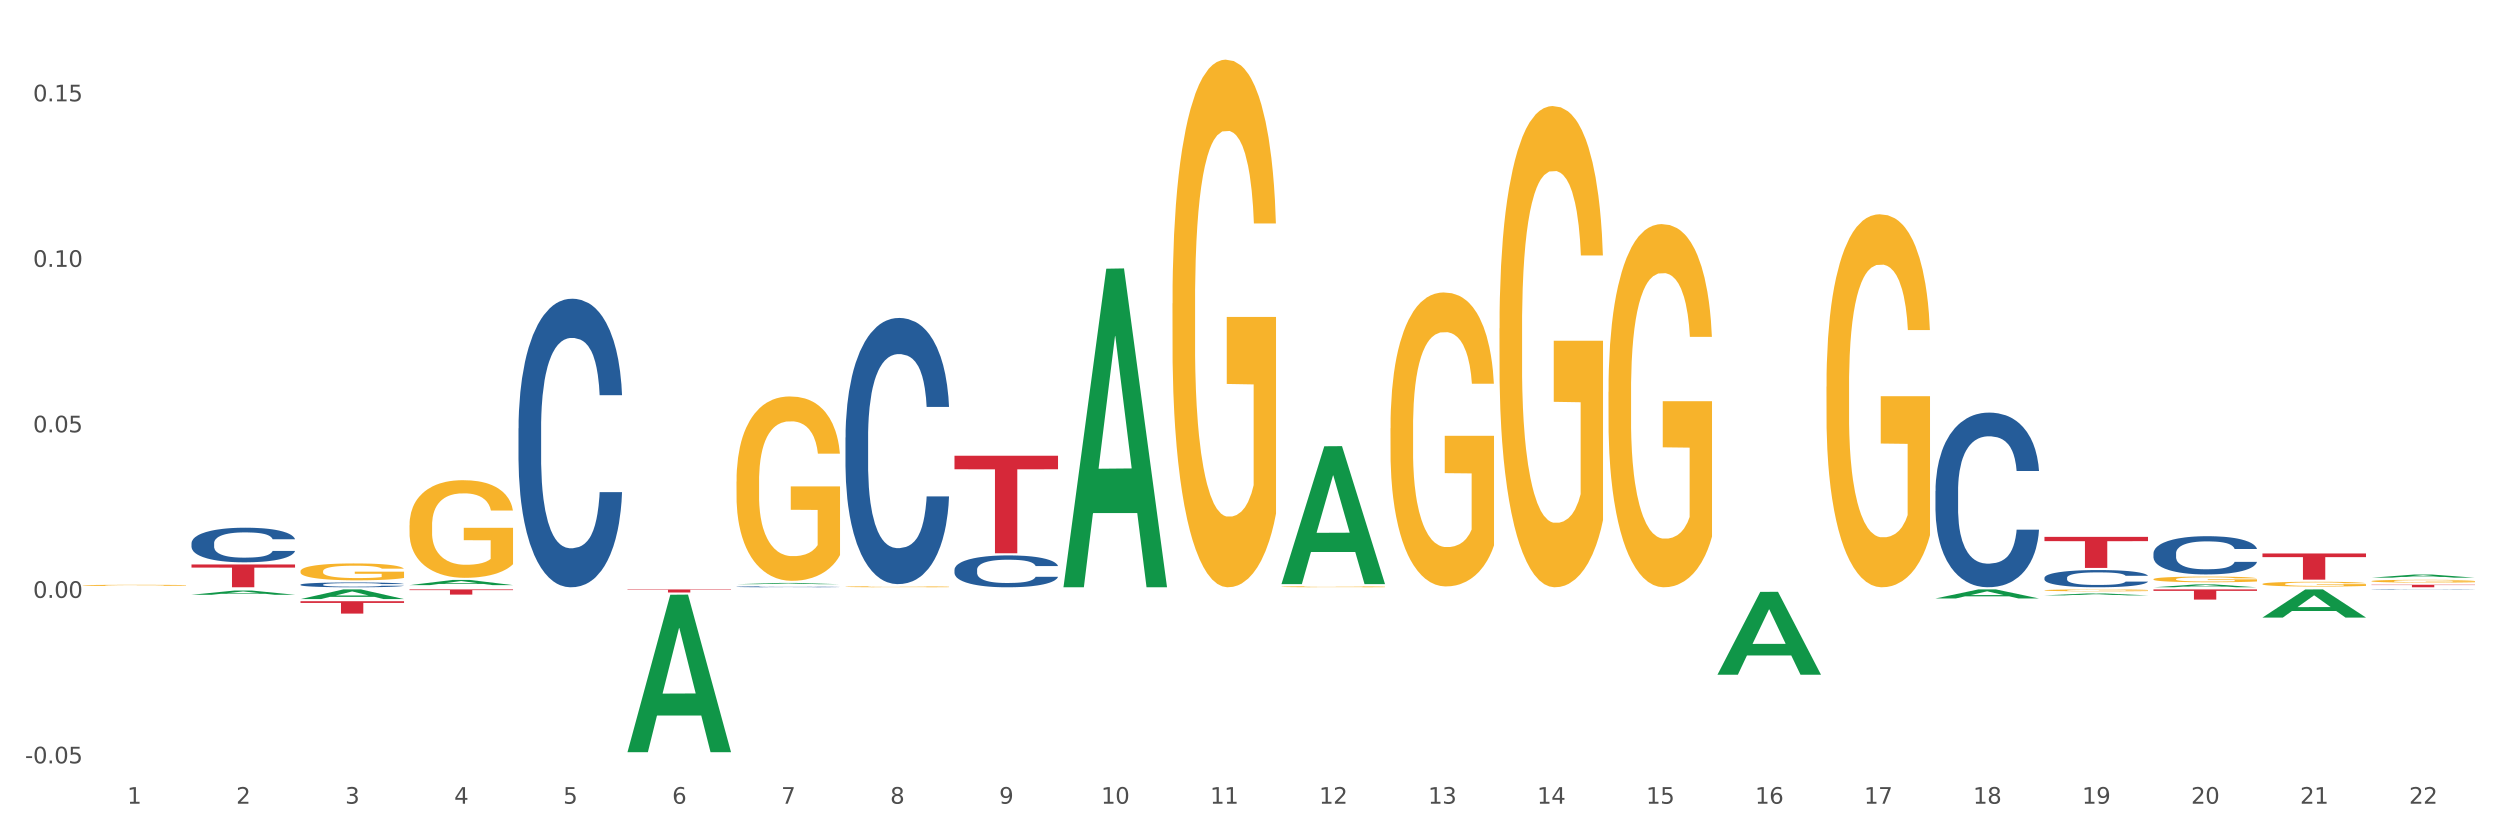 <?xml version="1.0" encoding="utf-8" standalone="no"?>
<!DOCTYPE svg PUBLIC "-//W3C//DTD SVG 1.1//EN"
  "http://www.w3.org/Graphics/SVG/1.1/DTD/svg11.dtd">
<svg xmlns:xlink="http://www.w3.org/1999/xlink" width="1080pt" height="360pt" viewBox="0 0 1080 360" xmlns="http://www.w3.org/2000/svg" version="1.1">
 <rect x="0" y="0" width="1080" height="360" fill="#333333" stroke="none"/>
 <defs>
  <style type="text/css">*{stroke-linejoin: round; stroke-linecap: butt}</style>
 </defs>
 <g id="figure_1">
  <g id="patch_1">
   <path d="M 0 360 
L 1080 360 
L 1080 0 
L 0 0 
z
" style="fill: #ffffff; stroke: #ffffff; stroke-linejoin: miter"/>
  </g>
  <g id="axes_1">
   <g id="matplotlib.axis_1">
    <g id="xtick_1">
     <g id="text_1">
      <!-- 1 -->
      <g style="fill: #4d4d4d" transform="translate(54.951 347.204) scale(0.096 -0.096)">
       <defs>
        <path id="DejaVuSans-31" d="M 794 531 
L 1825 531 
L 1825 4091 
L 703 3866 
L 703 4441 
L 1819 4666 
L 2450 4666 
L 2450 531 
L 3481 531 
L 3481 0 
L 794 0 
L 794 531 
z
" transform="scale(0.016)"/>
       </defs>
       <use xlink:href="#DejaVuSans-31"/>
      </g>
     </g>
    </g>
    <g id="xtick_2">
     <g id="text_2">
      <!-- 2 -->
      <g style="fill: #4d4d4d" transform="translate(102.038 347.204) scale(0.096 -0.096)">
       <defs>
        <path id="DejaVuSans-32" d="M 1228 531 
L 3431 531 
L 3431 0 
L 469 0 
L 469 531 
Q 828 903 1448 1529 
Q 2069 2156 2228 2338 
Q 2531 2678 2651 2914 
Q 2772 3150 2772 3378 
Q 2772 3750 2511 3984 
Q 2250 4219 1831 4219 
Q 1534 4219 1204 4116 
Q 875 4013 500 3803 
L 500 4441 
Q 881 4594 1212 4672 
Q 1544 4750 1819 4750 
Q 2544 4750 2975 4387 
Q 3406 4025 3406 3419 
Q 3406 3131 3298 2873 
Q 3191 2616 2906 2266 
Q 2828 2175 2409 1742 
Q 1991 1309 1228 531 
z
" transform="scale(0.016)"/>
       </defs>
       <use xlink:href="#DejaVuSans-32"/>
      </g>
     </g>
    </g>
    <g id="xtick_3">
     <g id="text_3">
      <!-- 3 -->
      <g style="fill: #4d4d4d" transform="translate(149.125 347.204) scale(0.096 -0.096)">
       <defs>
        <path id="DejaVuSans-33" d="M 2597 2516 
Q 3050 2419 3304 2112 
Q 3559 1806 3559 1356 
Q 3559 666 3084 287 
Q 2609 -91 1734 -91 
Q 1441 -91 1130 -33 
Q 819 25 488 141 
L 488 750 
Q 750 597 1062 519 
Q 1375 441 1716 441 
Q 2309 441 2620 675 
Q 2931 909 2931 1356 
Q 2931 1769 2642 2001 
Q 2353 2234 1838 2234 
L 1294 2234 
L 1294 2753 
L 1863 2753 
Q 2328 2753 2575 2939 
Q 2822 3125 2822 3475 
Q 2822 3834 2567 4026 
Q 2313 4219 1838 4219 
Q 1578 4219 1281 4162 
Q 984 4106 628 3988 
L 628 4550 
Q 988 4650 1302 4700 
Q 1616 4750 1894 4750 
Q 2613 4750 3031 4423 
Q 3450 4097 3450 3541 
Q 3450 3153 3228 2886 
Q 3006 2619 2597 2516 
z
" transform="scale(0.016)"/>
       </defs>
       <use xlink:href="#DejaVuSans-33"/>
      </g>
     </g>
    </g>
    <g id="xtick_4">
     <g id="text_4">
      <!-- 4 -->
      <g style="fill: #4d4d4d" transform="translate(196.212 347.204) scale(0.096 -0.096)">
       <defs>
        <path id="DejaVuSans-34" d="M 2419 4116 
L 825 1625 
L 2419 1625 
L 2419 4116 
z
M 2253 4666 
L 3047 4666 
L 3047 1625 
L 3713 1625 
L 3713 1100 
L 3047 1100 
L 3047 0 
L 2419 0 
L 2419 1100 
L 313 1100 
L 313 1709 
L 2253 4666 
z
" transform="scale(0.016)"/>
       </defs>
       <use xlink:href="#DejaVuSans-34"/>
      </g>
     </g>
    </g>
    <g id="xtick_5">
     <g id="text_5">
      <!-- 5 -->
      <g style="fill: #4d4d4d" transform="translate(243.299 347.204) scale(0.096 -0.096)">
       <defs>
        <path id="DejaVuSans-35" d="M 691 4666 
L 3169 4666 
L 3169 4134 
L 1269 4134 
L 1269 2991 
Q 1406 3038 1543 3061 
Q 1681 3084 1819 3084 
Q 2600 3084 3056 2656 
Q 3513 2228 3513 1497 
Q 3513 744 3044 326 
Q 2575 -91 1722 -91 
Q 1428 -91 1123 -41 
Q 819 9 494 109 
L 494 744 
Q 775 591 1075 516 
Q 1375 441 1709 441 
Q 2250 441 2565 725 
Q 2881 1009 2881 1497 
Q 2881 1984 2565 2268 
Q 2250 2553 1709 2553 
Q 1456 2553 1204 2497 
Q 953 2441 691 2322 
L 691 4666 
z
" transform="scale(0.016)"/>
       </defs>
       <use xlink:href="#DejaVuSans-35"/>
      </g>
     </g>
    </g>
    <g id="xtick_6">
     <g id="text_6">
      <!-- 6 -->
      <g style="fill: #4d4d4d" transform="translate(290.386 347.204) scale(0.096 -0.096)">
       <defs>
        <path id="DejaVuSans-36" d="M 2113 2584 
Q 1688 2584 1439 2293 
Q 1191 2003 1191 1497 
Q 1191 994 1439 701 
Q 1688 409 2113 409 
Q 2538 409 2786 701 
Q 3034 994 3034 1497 
Q 3034 2003 2786 2293 
Q 2538 2584 2113 2584 
z
M 3366 4563 
L 3366 3988 
Q 3128 4100 2886 4159 
Q 2644 4219 2406 4219 
Q 1781 4219 1451 3797 
Q 1122 3375 1075 2522 
Q 1259 2794 1537 2939 
Q 1816 3084 2150 3084 
Q 2853 3084 3261 2657 
Q 3669 2231 3669 1497 
Q 3669 778 3244 343 
Q 2819 -91 2113 -91 
Q 1303 -91 875 529 
Q 447 1150 447 2328 
Q 447 3434 972 4092 
Q 1497 4750 2381 4750 
Q 2619 4750 2861 4703 
Q 3103 4656 3366 4563 
z
" transform="scale(0.016)"/>
       </defs>
       <use xlink:href="#DejaVuSans-36"/>
      </g>
     </g>
    </g>
    <g id="xtick_7">
     <g id="text_7">
      <!-- 7 -->
      <g style="fill: #4d4d4d" transform="translate(337.473 347.204) scale(0.096 -0.096)">
       <defs>
        <path id="DejaVuSans-37" d="M 525 4666 
L 3525 4666 
L 3525 4397 
L 1831 0 
L 1172 0 
L 2766 4134 
L 525 4134 
L 525 4666 
z
" transform="scale(0.016)"/>
       </defs>
       <use xlink:href="#DejaVuSans-37"/>
      </g>
     </g>
    </g>
    <g id="xtick_8">
     <g id="text_8">
      <!-- 8 -->
      <g style="fill: #4d4d4d" transform="translate(384.56 347.204) scale(0.096 -0.096)">
       <defs>
        <path id="DejaVuSans-38" d="M 2034 2216 
Q 1584 2216 1326 1975 
Q 1069 1734 1069 1313 
Q 1069 891 1326 650 
Q 1584 409 2034 409 
Q 2484 409 2743 651 
Q 3003 894 3003 1313 
Q 3003 1734 2745 1975 
Q 2488 2216 2034 2216 
z
M 1403 2484 
Q 997 2584 770 2862 
Q 544 3141 544 3541 
Q 544 4100 942 4425 
Q 1341 4750 2034 4750 
Q 2731 4750 3128 4425 
Q 3525 4100 3525 3541 
Q 3525 3141 3298 2862 
Q 3072 2584 2669 2484 
Q 3125 2378 3379 2068 
Q 3634 1759 3634 1313 
Q 3634 634 3220 271 
Q 2806 -91 2034 -91 
Q 1263 -91 848 271 
Q 434 634 434 1313 
Q 434 1759 690 2068 
Q 947 2378 1403 2484 
z
M 1172 3481 
Q 1172 3119 1398 2916 
Q 1625 2713 2034 2713 
Q 2441 2713 2670 2916 
Q 2900 3119 2900 3481 
Q 2900 3844 2670 4047 
Q 2441 4250 2034 4250 
Q 1625 4250 1398 4047 
Q 1172 3844 1172 3481 
z
" transform="scale(0.016)"/>
       </defs>
       <use xlink:href="#DejaVuSans-38"/>
      </g>
     </g>
    </g>
    <g id="xtick_9">
     <g id="text_9">
      <!-- 9 -->
      <g style="fill: #4d4d4d" transform="translate(431.648 347.204) scale(0.096 -0.096)">
       <defs>
        <path id="DejaVuSans-39" d="M 703 97 
L 703 672 
Q 941 559 1184 500 
Q 1428 441 1663 441 
Q 2288 441 2617 861 
Q 2947 1281 2994 2138 
Q 2813 1869 2534 1725 
Q 2256 1581 1919 1581 
Q 1219 1581 811 2004 
Q 403 2428 403 3163 
Q 403 3881 828 4315 
Q 1253 4750 1959 4750 
Q 2769 4750 3195 4129 
Q 3622 3509 3622 2328 
Q 3622 1225 3098 567 
Q 2575 -91 1691 -91 
Q 1453 -91 1209 -44 
Q 966 3 703 97 
z
M 1959 2075 
Q 2384 2075 2632 2365 
Q 2881 2656 2881 3163 
Q 2881 3666 2632 3958 
Q 2384 4250 1959 4250 
Q 1534 4250 1286 3958 
Q 1038 3666 1038 3163 
Q 1038 2656 1286 2365 
Q 1534 2075 1959 2075 
z
" transform="scale(0.016)"/>
       </defs>
       <use xlink:href="#DejaVuSans-39"/>
      </g>
     </g>
    </g>
    <g id="xtick_10">
     <g id="text_10">
      <!-- 10 -->
      <g style="fill: #4d4d4d" transform="translate(475.681 347.204) scale(0.096 -0.096)">
       <defs>
        <path id="DejaVuSans-30" d="M 2034 4250 
Q 1547 4250 1301 3770 
Q 1056 3291 1056 2328 
Q 1056 1369 1301 889 
Q 1547 409 2034 409 
Q 2525 409 2770 889 
Q 3016 1369 3016 2328 
Q 3016 3291 2770 3770 
Q 2525 4250 2034 4250 
z
M 2034 4750 
Q 2819 4750 3233 4129 
Q 3647 3509 3647 2328 
Q 3647 1150 3233 529 
Q 2819 -91 2034 -91 
Q 1250 -91 836 529 
Q 422 1150 422 2328 
Q 422 3509 836 4129 
Q 1250 4750 2034 4750 
z
" transform="scale(0.016)"/>
       </defs>
       <use xlink:href="#DejaVuSans-31"/>
       <use xlink:href="#DejaVuSans-30" transform="translate(63.623 0)"/>
      </g>
     </g>
    </g>
    <g id="xtick_11">
     <g id="text_11">
      <!-- 11 -->
      <g style="fill: #4d4d4d" transform="translate(522.768 347.204) scale(0.096 -0.096)">
       <use xlink:href="#DejaVuSans-31"/>
       <use xlink:href="#DejaVuSans-31" transform="translate(63.623 0)"/>
      </g>
     </g>
    </g>
    <g id="xtick_12">
     <g id="text_12">
      <!-- 12 -->
      <g style="fill: #4d4d4d" transform="translate(569.855 347.204) scale(0.096 -0.096)">
       <use xlink:href="#DejaVuSans-31"/>
       <use xlink:href="#DejaVuSans-32" transform="translate(63.623 0)"/>
      </g>
     </g>
    </g>
    <g id="xtick_13">
     <g id="text_13">
      <!-- 13 -->
      <g style="fill: #4d4d4d" transform="translate(616.942 347.204) scale(0.096 -0.096)">
       <use xlink:href="#DejaVuSans-31"/>
       <use xlink:href="#DejaVuSans-33" transform="translate(63.623 0)"/>
      </g>
     </g>
    </g>
    <g id="xtick_14">
     <g id="text_14">
      <!-- 14 -->
      <g style="fill: #4d4d4d" transform="translate(664.029 347.204) scale(0.096 -0.096)">
       <use xlink:href="#DejaVuSans-31"/>
       <use xlink:href="#DejaVuSans-34" transform="translate(63.623 0)"/>
      </g>
     </g>
    </g>
    <g id="xtick_15">
     <g id="text_15">
      <!-- 15 -->
      <g style="fill: #4d4d4d" transform="translate(711.116 347.204) scale(0.096 -0.096)">
       <use xlink:href="#DejaVuSans-31"/>
       <use xlink:href="#DejaVuSans-35" transform="translate(63.623 0)"/>
      </g>
     </g>
    </g>
    <g id="xtick_16">
     <g id="text_16">
      <!-- 16 -->
      <g style="fill: #4d4d4d" transform="translate(758.203 347.204) scale(0.096 -0.096)">
       <use xlink:href="#DejaVuSans-31"/>
       <use xlink:href="#DejaVuSans-36" transform="translate(63.623 0)"/>
      </g>
     </g>
    </g>
    <g id="xtick_17">
     <g id="text_17">
      <!-- 17 -->
      <g style="fill: #4d4d4d" transform="translate(805.29 347.204) scale(0.096 -0.096)">
       <use xlink:href="#DejaVuSans-31"/>
       <use xlink:href="#DejaVuSans-37" transform="translate(63.623 0)"/>
      </g>
     </g>
    </g>
    <g id="xtick_18">
     <g id="text_18">
      <!-- 18 -->
      <g style="fill: #4d4d4d" transform="translate(852.377 347.204) scale(0.096 -0.096)">
       <use xlink:href="#DejaVuSans-31"/>
       <use xlink:href="#DejaVuSans-38" transform="translate(63.623 0)"/>
      </g>
     </g>
    </g>
    <g id="xtick_19">
     <g id="text_19">
      <!-- 19 -->
      <g style="fill: #4d4d4d" transform="translate(899.464 347.204) scale(0.096 -0.096)">
       <use xlink:href="#DejaVuSans-31"/>
       <use xlink:href="#DejaVuSans-39" transform="translate(63.623 0)"/>
      </g>
     </g>
    </g>
    <g id="xtick_20">
     <g id="text_20">
      <!-- 20 -->
      <g style="fill: #4d4d4d" transform="translate(946.551 347.204) scale(0.096 -0.096)">
       <use xlink:href="#DejaVuSans-32"/>
       <use xlink:href="#DejaVuSans-30" transform="translate(63.623 0)"/>
      </g>
     </g>
    </g>
    <g id="xtick_21">
     <g id="text_21">
      <!-- 21 -->
      <g style="fill: #4d4d4d" transform="translate(993.639 347.204) scale(0.096 -0.096)">
       <use xlink:href="#DejaVuSans-32"/>
       <use xlink:href="#DejaVuSans-31" transform="translate(63.623 0)"/>
      </g>
     </g>
    </g>
    <g id="xtick_22">
     <g id="text_22">
      <!-- 22 -->
      <g style="fill: #4d4d4d" transform="translate(1040.726 347.204) scale(0.096 -0.096)">
       <use xlink:href="#DejaVuSans-32"/>
       <use xlink:href="#DejaVuSans-32" transform="translate(63.623 0)"/>
      </g>
     </g>
    </g>
    <g id="xtick_23"/>
    <g id="xtick_24"/>
    <g id="xtick_25"/>
    <g id="xtick_26"/>
    <g id="xtick_27"/>
    <g id="xtick_28"/>
    <g id="xtick_29"/>
    <g id="xtick_30"/>
    <g id="xtick_31"/>
    <g id="xtick_32"/>
    <g id="xtick_33"/>
    <g id="xtick_34"/>
    <g id="xtick_35"/>
    <g id="xtick_36"/>
    <g id="xtick_37"/>
    <g id="xtick_38"/>
    <g id="xtick_39"/>
    <g id="xtick_40"/>
    <g id="xtick_41"/>
    <g id="xtick_42"/>
    <g id="xtick_43"/>
   </g>
   <g id="matplotlib.axis_2">
    <g id="ytick_1">
     <g id="text_23">
      <!-- -0.05 -->
      <g style="fill: #4d4d4d" transform="translate(10.8 329.775) scale(0.096 -0.096)">
       <defs>
        <path id="DejaVuSans-2d" d="M 313 2009 
L 1997 2009 
L 1997 1497 
L 313 1497 
L 313 2009 
z
" transform="scale(0.016)"/>
        <path id="DejaVuSans-2e" d="M 684 794 
L 1344 794 
L 1344 0 
L 684 0 
L 684 794 
z
" transform="scale(0.016)"/>
       </defs>
       <use xlink:href="#DejaVuSans-2d"/>
       <use xlink:href="#DejaVuSans-30" transform="translate(36.084 0)"/>
       <use xlink:href="#DejaVuSans-2e" transform="translate(99.707 0)"/>
       <use xlink:href="#DejaVuSans-30" transform="translate(131.494 0)"/>
       <use xlink:href="#DejaVuSans-35" transform="translate(195.117 0)"/>
      </g>
     </g>
    </g>
    <g id="ytick_2">
     <g id="text_24">
      <!-- 0.00 -->
      <g style="fill: #4d4d4d" transform="translate(14.264 258.276) scale(0.096 -0.096)">
       <use xlink:href="#DejaVuSans-30"/>
       <use xlink:href="#DejaVuSans-2e" transform="translate(63.623 0)"/>
       <use xlink:href="#DejaVuSans-30" transform="translate(95.41 0)"/>
       <use xlink:href="#DejaVuSans-30" transform="translate(159.033 0)"/>
      </g>
     </g>
    </g>
    <g id="ytick_3">
     <g id="text_25">
      <!-- 0.05 -->
      <g style="fill: #4d4d4d" transform="translate(14.264 186.777) scale(0.096 -0.096)">
       <use xlink:href="#DejaVuSans-30"/>
       <use xlink:href="#DejaVuSans-2e" transform="translate(63.623 0)"/>
       <use xlink:href="#DejaVuSans-30" transform="translate(95.41 0)"/>
       <use xlink:href="#DejaVuSans-35" transform="translate(159.033 0)"/>
      </g>
     </g>
    </g>
    <g id="ytick_4">
     <g id="text_26">
      <!-- 0.10 -->
      <g style="fill: #4d4d4d" transform="translate(14.264 115.278) scale(0.096 -0.096)">
       <use xlink:href="#DejaVuSans-30"/>
       <use xlink:href="#DejaVuSans-2e" transform="translate(63.623 0)"/>
       <use xlink:href="#DejaVuSans-31" transform="translate(95.41 0)"/>
       <use xlink:href="#DejaVuSans-30" transform="translate(159.033 0)"/>
      </g>
     </g>
    </g>
    <g id="ytick_5">
     <g id="text_27">
      <!-- 0.15 -->
      <g style="fill: #4d4d4d" transform="translate(14.264 43.779) scale(0.096 -0.096)">
       <use xlink:href="#DejaVuSans-30"/>
       <use xlink:href="#DejaVuSans-2e" transform="translate(63.623 0)"/>
       <use xlink:href="#DejaVuSans-31" transform="translate(95.41 0)"/>
       <use xlink:href="#DejaVuSans-35" transform="translate(159.033 0)"/>
      </g>
     </g>
    </g>
    <g id="ytick_6"/>
    <g id="ytick_7"/>
    <g id="ytick_8"/>
    <g id="ytick_9"/>
   </g>
   <g id="PolyCollection_1">
    <path d="M 82.726 256.94 
L 82.772 256.938 
L 101.218 255.119 
L 108.873 255.118 
L 127.458 256.944 
L 118.604 256.944 
L 114.592 256.518 
L 95.546 256.518 
L 95.408 256.525 
L 91.534 256.944 
L 82.726 256.944 
L 82.726 256.94 
L 97.944 256.265 
L 112.194 256.263 
L 105.138 255.507 
L 105.046 255.503 
L 104.954 255.509 
L 97.898 256.263 
L 97.944 256.265 
L 82.726 256.94 
z
" clip-path="url(#p3e6706cdb1)" style="fill: #109648"/>
    <path d="M 365.248 189.019 
L 365.301 188.914 
L 365.301 185.974 
L 365.46 181.983 
L 366.041 174.632 
L 366.781 169.066 
L 368.05 162.555 
L 368.738 159.825 
L 369.637 156.779 
L 371.487 151.843 
L 373.602 147.643 
L 375.083 145.332 
L 376.193 143.862 
L 378.678 141.237 
L 380.106 140.081 
L 381.587 139.136 
L 382.856 138.506 
L 384.971 137.771 
L 386.663 137.456 
L 388.619 137.351 
L 390.258 137.456 
L 392.426 137.876 
L 395.599 139.136 
L 396.815 139.871 
L 398.454 141.132 
L 400.146 142.812 
L 401.521 144.492 
L 403.107 146.907 
L 404.746 150.058 
L 406.332 154.049 
L 407.443 157.724 
L 408.342 161.61 
L 409.135 166.336 
L 409.716 171.481 
L 409.981 175.787 
L 400.305 175.787 
L 400.04 171.902 
L 399.511 167.701 
L 398.983 164.865 
L 398.401 162.555 
L 397.502 159.93 
L 396.709 158.249 
L 395.387 156.254 
L 394.171 154.994 
L 393.166 154.259 
L 391.95 153.629 
L 389.359 152.998 
L 387.509 152.998 
L 386.345 153.208 
L 384.918 153.734 
L 383.702 154.469 
L 382.274 155.729 
L 381.164 157.094 
L 380.053 158.879 
L 379.419 160.14 
L 378.467 162.45 
L 377.832 164.34 
L 376.986 167.596 
L 376.511 169.906 
L 375.665 175.892 
L 375.294 180.303 
L 375.136 183.348 
L 375.03 186.709 
L 375.03 203.092 
L 375.347 210.443 
L 375.612 213.593 
L 376.035 217.164 
L 376.828 221.785 
L 377.991 226.3 
L 379.207 229.556 
L 380.212 231.551 
L 381.164 233.022 
L 382.115 234.177 
L 383.279 235.227 
L 384.23 235.857 
L 385.658 236.487 
L 387.35 236.802 
L 388.672 236.802 
L 391.369 236.277 
L 392.585 235.752 
L 393.748 235.017 
L 395.017 233.862 
L 396.022 232.602 
L 396.603 231.656 
L 397.555 229.661 
L 398.295 227.561 
L 398.93 225.145 
L 399.353 223.045 
L 399.829 219.894 
L 400.199 216.324 
L 400.305 214.434 
L 409.981 214.434 
L 409.769 218.214 
L 409.399 221.89 
L 408.659 226.826 
L 408.077 229.661 
L 407.178 233.127 
L 406.227 236.067 
L 404.905 239.323 
L 403.689 241.738 
L 402.42 243.838 
L 401.045 245.729 
L 398.56 248.354 
L 397.661 249.089 
L 395.757 250.349 
L 394.277 251.085 
L 392.109 251.82 
L 389.888 252.24 
L 387.562 252.345 
L 385.499 252.135 
L 383.226 251.505 
L 381.798 250.875 
L 380.212 249.929 
L 378.361 248.459 
L 376.616 246.674 
L 374.977 244.573 
L 373.444 242.158 
L 372.016 239.428 
L 370.166 234.912 
L 368.791 230.501 
L 367.786 226.405 
L 367.099 222.94 
L 366.411 218.529 
L 366.041 215.484 
L 365.46 208.132 
L 365.248 201.306 
L 365.248 189.019 
z
" clip-path="url(#p3e6706cdb1)" style="fill: #255c99"/>
    <path d="M 318.161 253.485 
L 318.214 253.484 
L 318.214 253.474 
L 318.373 253.459 
L 318.954 253.433 
L 319.694 253.413 
L 320.963 253.389 
L 321.651 253.379 
L 322.55 253.368 
L 324.4 253.35 
L 326.515 253.335 
L 327.996 253.327 
L 329.106 253.322 
L 331.591 253.312 
L 333.019 253.308 
L 334.5 253.304 
L 335.769 253.302 
L 337.884 253.3 
L 339.576 253.298 
L 341.532 253.298 
L 343.171 253.298 
L 345.339 253.3 
L 348.512 253.304 
L 349.728 253.307 
L 351.367 253.312 
L 353.059 253.318 
L 354.434 253.324 
L 356.02 253.333 
L 357.659 253.344 
L 359.245 253.358 
L 360.356 253.372 
L 361.255 253.386 
L 362.048 253.403 
L 362.629 253.421 
L 362.894 253.437 
L 353.218 253.437 
L 352.953 253.423 
L 352.424 253.408 
L 351.896 253.397 
L 351.314 253.389 
L 350.415 253.38 
L 349.622 253.373 
L 348.3 253.366 
L 347.084 253.362 
L 346.079 253.359 
L 344.863 253.357 
L 342.272 253.355 
L 340.422 253.355 
L 339.258 253.355 
L 337.831 253.357 
L 336.615 253.36 
L 335.187 253.364 
L 334.077 253.369 
L 332.966 253.376 
L 332.332 253.38 
L 331.38 253.389 
L 330.745 253.395 
L 329.899 253.407 
L 329.424 253.416 
L 328.577 253.437 
L 328.207 253.453 
L 328.049 253.464 
L 327.943 253.476 
L 327.943 253.535 
L 328.26 253.562 
L 328.525 253.573 
L 328.948 253.586 
L 329.741 253.603 
L 330.904 253.619 
L 332.12 253.631 
L 333.125 253.638 
L 334.077 253.643 
L 335.028 253.647 
L 336.192 253.651 
L 337.143 253.654 
L 338.571 253.656 
L 340.263 253.657 
L 341.585 253.657 
L 344.282 253.655 
L 345.498 253.653 
L 346.661 253.651 
L 347.93 253.646 
L 348.935 253.642 
L 349.516 253.638 
L 350.468 253.631 
L 351.208 253.624 
L 351.843 253.615 
L 352.266 253.607 
L 352.742 253.596 
L 353.112 253.583 
L 353.218 253.576 
L 362.894 253.576 
L 362.682 253.59 
L 362.312 253.603 
L 361.572 253.621 
L 360.99 253.631 
L 360.091 253.644 
L 359.14 253.654 
L 357.818 253.666 
L 356.602 253.675 
L 355.333 253.682 
L 353.958 253.689 
L 351.473 253.699 
L 350.574 253.701 
L 348.67 253.706 
L 347.19 253.709 
L 345.022 253.711 
L 342.801 253.713 
L 340.474 253.713 
L 338.412 253.712 
L 336.139 253.71 
L 334.711 253.708 
L 333.125 253.704 
L 331.274 253.699 
L 329.529 253.693 
L 327.89 253.685 
L 326.357 253.676 
L 324.929 253.666 
L 323.078 253.65 
L 321.704 253.634 
L 320.699 253.619 
L 320.012 253.607 
L 319.324 253.591 
L 318.954 253.58 
L 318.373 253.553 
L 318.161 253.529 
L 318.161 253.485 
z
" clip-path="url(#p3e6706cdb1)" style="fill: #255c99"/>
    <path d="M 223.987 185.059 
L 224.04 184.946 
L 224.04 181.758 
L 224.198 177.431 
L 224.78 169.462 
L 225.52 163.427 
L 226.789 156.368 
L 227.477 153.408 
L 228.376 150.107 
L 230.226 144.755 
L 232.341 140.201 
L 233.822 137.697 
L 234.932 136.103 
L 237.417 133.256 
L 238.845 132.004 
L 240.325 130.979 
L 241.594 130.296 
L 243.709 129.499 
L 245.401 129.158 
L 247.358 129.044 
L 248.997 129.158 
L 251.165 129.613 
L 254.337 130.979 
L 255.554 131.776 
L 257.193 133.142 
L 258.885 134.964 
L 260.259 136.786 
L 261.846 139.404 
L 263.485 142.82 
L 265.071 147.146 
L 266.182 151.131 
L 267.08 155.344 
L 267.874 160.467 
L 268.455 166.046 
L 268.72 170.714 
L 259.043 170.714 
L 258.779 166.501 
L 258.25 161.947 
L 257.721 158.873 
L 257.14 156.368 
L 256.241 153.522 
L 255.448 151.7 
L 254.126 149.537 
L 252.91 148.171 
L 251.905 147.374 
L 250.689 146.691 
L 248.098 146.008 
L 246.247 146.008 
L 245.084 146.236 
L 243.657 146.805 
L 242.44 147.602 
L 241.013 148.968 
L 239.902 150.448 
L 238.792 152.384 
L 238.157 153.75 
L 237.206 156.255 
L 236.571 158.304 
L 235.725 161.833 
L 235.249 164.338 
L 234.403 170.828 
L 234.033 175.61 
L 233.875 178.911 
L 233.769 182.555 
L 233.769 200.316 
L 234.086 208.286 
L 234.35 211.701 
L 234.773 215.572 
L 235.567 220.582 
L 236.73 225.477 
L 237.946 229.007 
L 238.951 231.17 
L 239.902 232.764 
L 240.854 234.016 
L 242.017 235.155 
L 242.969 235.838 
L 244.397 236.521 
L 246.089 236.863 
L 247.411 236.863 
L 250.107 236.294 
L 251.324 235.724 
L 252.487 234.927 
L 253.756 233.675 
L 254.76 232.309 
L 255.342 231.284 
L 256.294 229.121 
L 257.034 226.844 
L 257.669 224.225 
L 258.092 221.948 
L 258.567 218.532 
L 258.938 214.661 
L 259.043 212.612 
L 268.72 212.612 
L 268.508 216.711 
L 268.138 220.696 
L 267.398 226.047 
L 266.816 229.121 
L 265.917 232.878 
L 264.965 236.066 
L 263.644 239.595 
L 262.427 242.214 
L 261.158 244.491 
L 259.784 246.54 
L 257.298 249.387 
L 256.4 250.184 
L 254.496 251.55 
L 253.016 252.347 
L 250.848 253.144 
L 248.627 253.599 
L 246.3 253.713 
L 244.238 253.485 
L 241.965 252.802 
L 240.537 252.119 
L 238.951 251.094 
L 237.1 249.5 
L 235.355 247.565 
L 233.716 245.288 
L 232.183 242.669 
L 230.755 239.709 
L 228.904 234.813 
L 227.53 230.032 
L 226.525 225.591 
L 225.837 221.834 
L 225.15 217.052 
L 224.78 213.751 
L 224.198 205.781 
L 223.987 198.38 
L 223.987 185.059 
z
" clip-path="url(#p3e6706cdb1)" style="fill: #255c99"/>
    <path d="M 176.9 253.7 
L 176.953 253.7 
L 176.953 253.699 
L 177.111 253.699 
L 177.693 253.697 
L 178.433 253.696 
L 179.702 253.695 
L 180.39 253.694 
L 181.288 253.693 
L 183.139 253.692 
L 185.254 253.691 
L 186.735 253.691 
L 187.845 253.691 
L 190.33 253.69 
L 191.758 253.69 
L 193.238 253.69 
L 194.507 253.69 
L 196.622 253.689 
L 198.314 253.689 
L 200.271 253.689 
L 201.91 253.689 
L 204.078 253.689 
L 207.25 253.69 
L 208.466 253.69 
L 210.106 253.69 
L 211.798 253.69 
L 213.172 253.691 
L 214.759 253.691 
L 216.398 253.692 
L 217.984 253.693 
L 219.094 253.694 
L 219.993 253.694 
L 220.786 253.695 
L 221.368 253.696 
L 221.632 253.697 
L 211.956 253.697 
L 211.692 253.696 
L 211.163 253.696 
L 210.634 253.695 
L 210.053 253.695 
L 209.154 253.694 
L 208.361 253.694 
L 207.039 253.693 
L 205.823 253.693 
L 204.818 253.693 
L 203.602 253.693 
L 201.011 253.693 
L 199.16 253.693 
L 197.997 253.693 
L 196.569 253.693 
L 195.353 253.693 
L 193.926 253.693 
L 192.815 253.693 
L 191.705 253.694 
L 191.07 253.694 
L 190.119 253.694 
L 189.484 253.695 
L 188.638 253.696 
L 188.162 253.696 
L 187.316 253.697 
L 186.946 253.698 
L 186.787 253.699 
L 186.682 253.7 
L 186.682 253.703 
L 186.999 253.704 
L 187.263 253.705 
L 187.686 253.706 
L 188.48 253.707 
L 189.643 253.708 
L 190.859 253.708 
L 191.864 253.709 
L 192.815 253.709 
L 193.767 253.709 
L 194.93 253.71 
L 195.882 253.71 
L 197.31 253.71 
L 199.002 253.71 
L 200.324 253.71 
L 203.02 253.71 
L 204.236 253.71 
L 205.4 253.709 
L 206.669 253.709 
L 207.673 253.709 
L 208.255 253.709 
L 209.207 253.708 
L 209.947 253.708 
L 210.581 253.707 
L 211.004 253.707 
L 211.48 253.706 
L 211.851 253.706 
L 211.956 253.705 
L 221.632 253.705 
L 221.421 253.706 
L 221.051 253.707 
L 220.311 253.708 
L 219.729 253.708 
L 218.83 253.709 
L 217.878 253.71 
L 216.556 253.71 
L 215.34 253.711 
L 214.071 253.711 
L 212.697 253.712 
L 210.211 253.712 
L 209.312 253.712 
L 207.409 253.713 
L 205.928 253.713 
L 203.761 253.713 
L 201.54 253.713 
L 199.213 253.713 
L 197.151 253.713 
L 194.877 253.713 
L 193.45 253.713 
L 191.864 253.713 
L 190.013 253.712 
L 188.268 253.712 
L 186.629 253.711 
L 185.095 253.711 
L 183.668 253.71 
L 181.817 253.709 
L 180.442 253.709 
L 179.438 253.708 
L 178.75 253.707 
L 178.063 253.706 
L 177.693 253.705 
L 177.111 253.704 
L 176.9 253.703 
L 176.9 253.7 
z
" clip-path="url(#p3e6706cdb1)" style="fill: #255c99"/>
    <path d="M 129.813 252.56 
L 129.866 252.558 
L 129.866 252.504 
L 130.024 252.431 
L 130.606 252.298 
L 131.346 252.196 
L 132.615 252.078 
L 133.302 252.028 
L 134.201 251.972 
L 136.052 251.882 
L 138.167 251.806 
L 139.648 251.764 
L 140.758 251.737 
L 143.243 251.689 
L 144.671 251.668 
L 146.151 251.651 
L 147.42 251.639 
L 149.535 251.626 
L 151.227 251.62 
L 153.184 251.618 
L 154.823 251.62 
L 156.991 251.628 
L 160.163 251.651 
L 161.379 251.664 
L 163.019 251.687 
L 164.711 251.718 
L 166.085 251.748 
L 167.672 251.792 
L 169.311 251.85 
L 170.897 251.923 
L 172.007 251.99 
L 172.906 252.06 
L 173.699 252.146 
L 174.281 252.24 
L 174.545 252.319 
L 164.869 252.319 
L 164.605 252.248 
L 164.076 252.171 
L 163.547 252.12 
L 162.966 252.078 
L 162.067 252.03 
L 161.274 251.999 
L 159.952 251.963 
L 158.736 251.94 
L 157.731 251.926 
L 156.515 251.915 
L 153.924 251.903 
L 152.073 251.903 
L 150.91 251.907 
L 149.482 251.917 
L 148.266 251.93 
L 146.839 251.953 
L 145.728 251.978 
L 144.618 252.011 
L 143.983 252.034 
L 143.032 252.076 
L 142.397 252.11 
L 141.551 252.169 
L 141.075 252.211 
L 140.229 252.32 
L 139.859 252.401 
L 139.7 252.456 
L 139.595 252.517 
L 139.595 252.816 
L 139.912 252.95 
L 140.176 253.007 
L 140.599 253.072 
L 141.392 253.156 
L 142.556 253.239 
L 143.772 253.298 
L 144.776 253.334 
L 145.728 253.361 
L 146.68 253.382 
L 147.843 253.401 
L 148.795 253.413 
L 150.223 253.424 
L 151.915 253.43 
L 153.237 253.43 
L 155.933 253.42 
L 157.149 253.411 
L 158.313 253.397 
L 159.582 253.376 
L 160.586 253.353 
L 161.168 253.336 
L 162.12 253.3 
L 162.86 253.262 
L 163.494 253.218 
L 163.917 253.179 
L 164.393 253.122 
L 164.763 253.057 
L 164.869 253.023 
L 174.545 253.023 
L 174.334 253.091 
L 173.964 253.158 
L 173.224 253.248 
L 172.642 253.3 
L 171.743 253.363 
L 170.791 253.417 
L 169.469 253.476 
L 168.253 253.52 
L 166.984 253.558 
L 165.609 253.593 
L 163.124 253.64 
L 162.225 253.654 
L 160.322 253.677 
L 158.841 253.69 
L 156.673 253.704 
L 154.453 253.711 
L 152.126 253.713 
L 150.064 253.709 
L 147.79 253.698 
L 146.363 253.686 
L 144.776 253.669 
L 142.926 253.642 
L 141.181 253.61 
L 139.542 253.572 
L 138.008 253.528 
L 136.581 253.478 
L 134.73 253.396 
L 133.355 253.315 
L 132.351 253.241 
L 131.663 253.177 
L 130.976 253.097 
L 130.606 253.042 
L 130.024 252.908 
L 129.813 252.783 
L 129.813 252.56 
z
" clip-path="url(#p3e6706cdb1)" style="fill: #255c99"/>
    <path d="M 82.726 234.687 
L 82.778 234.673 
L 82.778 234.291 
L 82.937 233.772 
L 83.519 232.815 
L 84.259 232.091 
L 85.528 231.245 
L 86.215 230.889 
L 87.114 230.493 
L 88.965 229.851 
L 91.08 229.305 
L 92.56 229.004 
L 93.671 228.813 
L 96.156 228.472 
L 97.584 228.321 
L 99.064 228.199 
L 100.333 228.117 
L 102.448 228.021 
L 104.14 227.98 
L 106.097 227.966 
L 107.736 227.98 
L 109.904 228.035 
L 113.076 228.199 
L 114.292 228.294 
L 115.931 228.458 
L 117.623 228.677 
L 118.998 228.895 
L 120.584 229.209 
L 122.224 229.619 
L 123.81 230.138 
L 124.92 230.616 
L 125.819 231.122 
L 126.612 231.736 
L 127.194 232.406 
L 127.458 232.966 
L 117.782 232.966 
L 117.518 232.46 
L 116.989 231.914 
L 116.46 231.545 
L 115.879 231.245 
L 114.98 230.903 
L 114.187 230.685 
L 112.865 230.425 
L 111.649 230.261 
L 110.644 230.165 
L 109.428 230.084 
L 106.837 230.002 
L 104.986 230.002 
L 103.823 230.029 
L 102.395 230.097 
L 101.179 230.193 
L 99.752 230.357 
L 98.641 230.534 
L 97.531 230.766 
L 96.896 230.93 
L 95.944 231.231 
L 95.31 231.477 
L 94.464 231.9 
L 93.988 232.201 
L 93.142 232.979 
L 92.772 233.553 
L 92.613 233.949 
L 92.508 234.386 
L 92.508 236.517 
L 92.825 237.473 
L 93.089 237.883 
L 93.512 238.347 
L 94.305 238.948 
L 95.469 239.536 
L 96.685 239.959 
L 97.689 240.219 
L 98.641 240.41 
L 99.593 240.56 
L 100.756 240.697 
L 101.708 240.779 
L 103.136 240.861 
L 104.828 240.902 
L 106.149 240.902 
L 108.846 240.833 
L 110.062 240.765 
L 111.226 240.669 
L 112.495 240.519 
L 113.499 240.355 
L 114.081 240.232 
L 115.033 239.973 
L 115.773 239.7 
L 116.407 239.385 
L 116.83 239.112 
L 117.306 238.703 
L 117.676 238.238 
L 117.782 237.992 
L 127.458 237.992 
L 127.247 238.484 
L 126.877 238.962 
L 126.136 239.604 
L 125.555 239.973 
L 124.656 240.424 
L 123.704 240.806 
L 122.382 241.229 
L 121.166 241.544 
L 119.897 241.817 
L 118.522 242.063 
L 116.037 242.404 
L 115.138 242.5 
L 113.235 242.664 
L 111.754 242.759 
L 109.586 242.855 
L 107.366 242.91 
L 105.039 242.923 
L 102.977 242.896 
L 100.703 242.814 
L 99.276 242.732 
L 97.689 242.609 
L 95.839 242.418 
L 94.094 242.186 
L 92.455 241.912 
L 90.921 241.598 
L 89.494 241.243 
L 87.643 240.656 
L 86.268 240.082 
L 85.264 239.549 
L 84.576 239.099 
L 83.889 238.525 
L 83.519 238.129 
L 82.937 237.173 
L 82.726 236.285 
L 82.726 234.687 
z
" clip-path="url(#p3e6706cdb1)" style="fill: #255c99"/>
    <path d="M 412.335 246.122 
L 412.388 246.109 
L 412.388 245.757 
L 412.547 245.279 
L 413.128 244.397 
L 413.869 243.73 
L 415.138 242.95 
L 415.825 242.622 
L 416.724 242.257 
L 418.574 241.666 
L 420.69 241.162 
L 422.17 240.885 
L 423.28 240.709 
L 425.766 240.394 
L 427.193 240.256 
L 428.674 240.142 
L 429.943 240.067 
L 432.058 239.979 
L 433.75 239.941 
L 435.706 239.928 
L 437.345 239.941 
L 439.513 239.991 
L 442.686 240.142 
L 443.902 240.23 
L 445.541 240.381 
L 447.233 240.583 
L 448.608 240.784 
L 450.194 241.074 
L 451.833 241.452 
L 453.419 241.93 
L 454.53 242.37 
L 455.429 242.836 
L 456.222 243.403 
L 456.804 244.02 
L 457.068 244.536 
L 447.392 244.536 
L 447.127 244.07 
L 446.599 243.566 
L 446.07 243.227 
L 445.488 242.95 
L 444.589 242.635 
L 443.796 242.433 
L 442.474 242.194 
L 441.258 242.043 
L 440.253 241.955 
L 439.037 241.88 
L 436.446 241.804 
L 434.596 241.804 
L 433.433 241.829 
L 432.005 241.892 
L 430.789 241.98 
L 429.361 242.131 
L 428.251 242.295 
L 427.14 242.509 
L 426.506 242.66 
L 425.554 242.937 
L 424.92 243.164 
L 424.074 243.554 
L 423.598 243.831 
L 422.752 244.548 
L 422.382 245.077 
L 422.223 245.442 
L 422.117 245.845 
L 422.117 247.809 
L 422.434 248.69 
L 422.699 249.068 
L 423.122 249.496 
L 423.915 250.05 
L 425.078 250.591 
L 426.294 250.981 
L 427.299 251.22 
L 428.251 251.397 
L 429.202 251.535 
L 430.366 251.661 
L 431.318 251.737 
L 432.745 251.812 
L 434.437 251.85 
L 435.759 251.85 
L 438.456 251.787 
L 439.672 251.724 
L 440.835 251.636 
L 442.104 251.497 
L 443.109 251.346 
L 443.69 251.233 
L 444.642 250.994 
L 445.382 250.742 
L 446.017 250.453 
L 446.44 250.201 
L 446.916 249.823 
L 447.286 249.395 
L 447.392 249.168 
L 457.068 249.168 
L 456.856 249.622 
L 456.486 250.062 
L 455.746 250.654 
L 455.164 250.994 
L 454.265 251.409 
L 453.314 251.762 
L 451.992 252.152 
L 450.776 252.442 
L 449.507 252.693 
L 448.132 252.92 
L 445.647 253.235 
L 444.748 253.323 
L 442.844 253.474 
L 441.364 253.562 
L 439.196 253.65 
L 436.975 253.7 
L 434.649 253.713 
L 432.587 253.688 
L 430.313 253.612 
L 428.885 253.537 
L 427.299 253.424 
L 425.448 253.247 
L 423.703 253.033 
L 422.064 252.781 
L 420.531 252.492 
L 419.103 252.165 
L 417.253 251.623 
L 415.878 251.095 
L 414.873 250.604 
L 414.186 250.188 
L 413.498 249.659 
L 413.128 249.294 
L 412.547 248.413 
L 412.335 247.595 
L 412.335 246.122 
z
" clip-path="url(#p3e6706cdb1)" style="fill: #255c99"/>
    <path d="M 129.813 246.775 
L 129.865 246.769 
L 129.865 246.529 
L 129.971 246.322 
L 130.499 245.822 
L 131.291 245.409 
L 131.872 245.188 
L 132.453 245.008 
L 133.14 244.828 
L 133.985 244.642 
L 135.516 244.368 
L 136.467 244.228 
L 137.629 244.082 
L 139.742 243.868 
L 141.273 243.748 
L 142.858 243.648 
L 145.445 243.528 
L 147.135 243.475 
L 148.931 243.435 
L 151.096 243.408 
L 152.734 243.401 
L 156.325 243.421 
L 159.388 243.481 
L 160.867 243.528 
L 162.768 243.608 
L 163.772 243.662 
L 165.409 243.768 
L 167.099 243.908 
L 168.261 244.028 
L 170.003 244.255 
L 171.324 244.482 
L 172.538 244.762 
L 173.172 244.955 
L 173.648 245.135 
L 174.07 245.342 
L 174.493 245.669 
L 164.986 245.669 
L 164.617 245.435 
L 164.036 245.215 
L 163.191 245.002 
L 162.451 244.868 
L 161.184 244.702 
L 160.022 244.595 
L 158.807 244.515 
L 157.328 244.448 
L 156.166 244.415 
L 154.529 244.388 
L 151.308 244.395 
L 149.142 244.448 
L 147.664 244.515 
L 146.713 244.575 
L 145.868 244.642 
L 144.917 244.735 
L 143.808 244.875 
L 143.016 245.002 
L 142.224 245.162 
L 141.59 245.322 
L 141.009 245.509 
L 140.534 245.709 
L 140.164 245.915 
L 139.847 246.169 
L 139.583 246.589 
L 139.583 247.502 
L 139.689 247.709 
L 139.953 247.982 
L 140.27 248.189 
L 140.798 248.436 
L 141.273 248.603 
L 142.171 248.843 
L 143.174 249.043 
L 143.967 249.169 
L 144.759 249.276 
L 146.132 249.423 
L 147.664 249.543 
L 148.984 249.616 
L 150.779 249.683 
L 151.994 249.709 
L 153.05 249.723 
L 155.638 249.723 
L 157.487 249.703 
L 159.546 249.656 
L 161.131 249.596 
L 162.451 249.523 
L 163.93 249.403 
L 164.881 249.289 
L 164.881 247.896 
L 153.262 247.889 
L 153.262 246.962 
L 174.545 246.962 
L 174.545 249.683 
L 173.648 249.823 
L 172.644 249.949 
L 171.588 250.063 
L 170.003 250.203 
L 168.102 250.336 
L 166.412 250.43 
L 164.617 250.51 
L 162.504 250.583 
L 159.758 250.65 
L 158.068 250.676 
L 155.955 250.696 
L 153.473 250.703 
L 151.308 250.69 
L 149.195 250.656 
L 146.977 250.596 
L 144.812 250.51 
L 143.174 250.423 
L 141.537 250.316 
L 139.794 250.176 
L 138.421 250.043 
L 137.365 249.923 
L 136.203 249.769 
L 134.936 249.569 
L 133.985 249.389 
L 133.14 249.203 
L 132.242 248.963 
L 131.608 248.756 
L 130.975 248.496 
L 130.605 248.302 
L 130.182 248.002 
L 129.865 247.582 
L 129.813 246.775 
z
" clip-path="url(#p3e6706cdb1)" style="fill: #f7b32b"/>
    <path d="M 129.813 259.726 
L 174.545 259.726 
L 174.545 260.468 
L 156.949 260.473 
L 156.949 265.067 
L 147.303 265.067 
L 147.303 260.473 
L 129.813 260.468 
L 129.813 259.731 
L 129.813 259.726 
z
" clip-path="url(#p3e6706cdb1)" style="fill: #d62839"/>
    <path d="M 176.9 254.629 
L 221.632 254.629 
L 221.632 254.938 
L 204.036 254.94 
L 204.036 256.858 
L 194.39 256.858 
L 194.39 254.94 
L 176.9 254.938 
L 176.9 254.631 
L 176.9 254.629 
z
" clip-path="url(#p3e6706cdb1)" style="fill: #d62839"/>
    <path d="M 271.074 254.635 
L 315.807 254.635 
L 315.807 254.819 
L 298.21 254.82 
L 298.21 255.954 
L 288.564 255.954 
L 288.564 254.82 
L 271.074 254.819 
L 271.074 254.637 
L 271.074 254.635 
z
" clip-path="url(#p3e6706cdb1)" style="fill: #d62839"/>
    <path d="M 412.335 196.867 
L 457.068 196.867 
L 457.068 202.724 
L 439.472 202.763 
L 439.472 239.013 
L 429.825 239.013 
L 429.825 202.763 
L 412.335 202.724 
L 412.335 196.907 
L 412.335 196.867 
z
" clip-path="url(#p3e6706cdb1)" style="fill: #d62839"/>
    <path d="M 883.206 231.914 
L 927.939 231.914 
L 927.939 233.78 
L 910.342 233.792 
L 910.342 245.342 
L 900.696 245.342 
L 900.696 233.792 
L 883.206 233.78 
L 883.206 231.926 
L 883.206 231.914 
z
" clip-path="url(#p3e6706cdb1)" style="fill: #d62839"/>
    <path d="M 930.293 254.629 
L 975.026 254.629 
L 975.026 255.241 
L 957.43 255.245 
L 957.43 259.038 
L 947.783 259.038 
L 947.783 255.245 
L 930.293 255.241 
L 930.293 254.633 
L 930.293 254.629 
z
" clip-path="url(#p3e6706cdb1)" style="fill: #d62839"/>
    <path d="M 82.726 243.839 
L 127.458 243.839 
L 127.458 245.211 
L 109.862 245.22 
L 109.862 253.713 
L 100.216 253.713 
L 100.216 245.22 
L 82.726 245.211 
L 82.726 243.848 
L 82.726 243.839 
z
" clip-path="url(#p3e6706cdb1)" style="fill: #d62839"/>
    <path d="M 977.38 239.109 
L 1022.113 239.109 
L 1022.113 240.679 
L 1004.517 240.69 
L 1004.517 250.407 
L 994.87 250.407 
L 994.87 240.69 
L 977.38 240.679 
L 977.38 239.12 
L 977.38 239.109 
z
" clip-path="url(#p3e6706cdb1)" style="fill: #d62839"/>
    <path d="M 836.119 212.14 
L 836.172 212.071 
L 836.172 210.142 
L 836.33 207.523 
L 836.912 202.7 
L 837.652 199.048 
L 838.921 194.776 
L 839.609 192.984 
L 840.508 190.986 
L 842.358 187.747 
L 844.473 184.991 
L 845.954 183.475 
L 847.064 182.511 
L 849.549 180.788 
L 850.977 180.03 
L 852.457 179.41 
L 853.726 178.996 
L 855.842 178.514 
L 857.534 178.307 
L 859.49 178.238 
L 861.129 178.307 
L 863.297 178.583 
L 866.47 179.41 
L 867.686 179.892 
L 869.325 180.719 
L 871.017 181.821 
L 872.392 182.924 
L 873.978 184.509 
L 875.617 186.576 
L 877.203 189.194 
L 878.314 191.606 
L 879.213 194.156 
L 880.006 197.256 
L 880.587 200.633 
L 880.852 203.458 
L 871.175 203.458 
L 870.911 200.908 
L 870.382 198.152 
L 869.854 196.292 
L 869.272 194.776 
L 868.373 193.053 
L 867.58 191.951 
L 866.258 190.641 
L 865.042 189.815 
L 864.037 189.332 
L 862.821 188.919 
L 860.23 188.505 
L 858.38 188.505 
L 857.216 188.643 
L 855.789 188.988 
L 854.573 189.47 
L 853.145 190.297 
L 852.034 191.193 
L 850.924 192.364 
L 850.29 193.191 
L 849.338 194.707 
L 848.703 195.947 
L 847.857 198.083 
L 847.381 199.599 
L 846.535 203.527 
L 846.165 206.421 
L 846.007 208.419 
L 845.901 210.624 
L 845.901 221.374 
L 846.218 226.197 
L 846.483 228.264 
L 846.906 230.607 
L 847.699 233.639 
L 848.862 236.602 
L 850.078 238.738 
L 851.083 240.047 
L 852.034 241.012 
L 852.986 241.77 
L 854.15 242.459 
L 855.101 242.872 
L 856.529 243.286 
L 858.221 243.492 
L 859.543 243.492 
L 862.239 243.148 
L 863.456 242.803 
L 864.619 242.321 
L 865.888 241.563 
L 866.893 240.736 
L 867.474 240.116 
L 868.426 238.807 
L 869.166 237.429 
L 869.801 235.844 
L 870.224 234.466 
L 870.7 232.399 
L 871.07 230.056 
L 871.175 228.815 
L 880.852 228.815 
L 880.64 231.296 
L 880.27 233.708 
L 879.53 236.946 
L 878.948 238.807 
L 878.049 241.081 
L 877.097 243.01 
L 875.776 245.146 
L 874.559 246.731 
L 873.29 248.109 
L 871.916 249.349 
L 869.431 251.072 
L 868.532 251.554 
L 866.628 252.381 
L 865.148 252.864 
L 862.98 253.346 
L 860.759 253.622 
L 858.432 253.691 
L 856.37 253.553 
L 854.097 253.139 
L 852.669 252.726 
L 851.083 252.106 
L 849.232 251.141 
L 847.487 249.97 
L 845.848 248.591 
L 844.315 247.007 
L 842.887 245.215 
L 841.036 242.252 
L 839.662 239.358 
L 838.657 236.671 
L 837.97 234.397 
L 837.282 231.503 
L 836.912 229.504 
L 836.33 224.681 
L 836.119 220.202 
L 836.119 212.14 
z
" clip-path="url(#p3e6706cdb1)" style="fill: #255c99"/>
    <path d="M 930.293 239.06 
L 930.346 239.045 
L 930.346 238.623 
L 930.505 238.049 
L 931.086 236.992 
L 931.826 236.192 
L 933.096 235.257 
L 933.783 234.864 
L 934.682 234.427 
L 936.532 233.717 
L 938.647 233.113 
L 940.128 232.781 
L 941.238 232.57 
L 943.723 232.193 
L 945.151 232.027 
L 946.632 231.891 
L 947.901 231.8 
L 950.016 231.695 
L 951.708 231.649 
L 953.664 231.634 
L 955.303 231.649 
L 957.471 231.71 
L 960.644 231.891 
L 961.86 231.996 
L 963.499 232.178 
L 965.191 232.419 
L 966.566 232.661 
L 968.152 233.008 
L 969.791 233.461 
L 971.377 234.034 
L 972.488 234.562 
L 973.387 235.121 
L 974.18 235.8 
L 974.761 236.54 
L 975.026 237.158 
L 965.35 237.158 
L 965.085 236.6 
L 964.556 235.996 
L 964.028 235.589 
L 963.446 235.257 
L 962.547 234.879 
L 961.754 234.638 
L 960.432 234.351 
L 959.216 234.17 
L 958.211 234.064 
L 956.995 233.974 
L 954.404 233.883 
L 952.554 233.883 
L 951.39 233.913 
L 949.963 233.989 
L 948.747 234.094 
L 947.319 234.276 
L 946.209 234.472 
L 945.098 234.728 
L 944.464 234.91 
L 943.512 235.242 
L 942.877 235.513 
L 942.031 235.981 
L 941.556 236.313 
L 940.71 237.174 
L 940.339 237.807 
L 940.181 238.245 
L 940.075 238.728 
L 940.075 241.083 
L 940.392 242.139 
L 940.657 242.592 
L 941.08 243.105 
L 941.873 243.769 
L 943.036 244.418 
L 944.252 244.886 
L 945.257 245.173 
L 946.209 245.384 
L 947.16 245.55 
L 948.324 245.701 
L 949.275 245.792 
L 950.703 245.882 
L 952.395 245.928 
L 953.717 245.928 
L 956.414 245.852 
L 957.63 245.777 
L 958.793 245.671 
L 960.062 245.505 
L 961.067 245.324 
L 961.648 245.188 
L 962.6 244.901 
L 963.34 244.6 
L 963.975 244.252 
L 964.398 243.951 
L 964.874 243.498 
L 965.244 242.985 
L 965.35 242.713 
L 975.026 242.713 
L 974.814 243.256 
L 974.444 243.785 
L 973.704 244.494 
L 973.122 244.901 
L 972.223 245.4 
L 971.272 245.822 
L 969.95 246.29 
L 968.734 246.637 
L 967.465 246.939 
L 966.09 247.211 
L 963.605 247.588 
L 962.706 247.694 
L 960.802 247.875 
L 959.322 247.981 
L 957.154 248.086 
L 954.933 248.147 
L 952.607 248.162 
L 950.544 248.131 
L 948.271 248.041 
L 946.843 247.95 
L 945.257 247.814 
L 943.406 247.603 
L 941.661 247.347 
L 940.022 247.045 
L 938.489 246.698 
L 937.061 246.305 
L 935.211 245.656 
L 933.836 245.022 
L 932.831 244.434 
L 932.144 243.935 
L 931.456 243.302 
L 931.086 242.864 
L 930.505 241.807 
L 930.293 240.826 
L 930.293 239.06 
z
" clip-path="url(#p3e6706cdb1)" style="fill: #255c99"/>
    <path d="M 176.9 226.934 
L 176.953 226.895 
L 176.953 225.508 
L 177.058 224.314 
L 177.586 221.425 
L 178.379 219.036 
L 178.959 217.764 
L 179.54 216.724 
L 180.227 215.684 
L 181.072 214.605 
L 182.604 213.026 
L 183.554 212.217 
L 184.716 211.369 
L 186.829 210.136 
L 188.36 209.443 
L 189.945 208.865 
L 192.532 208.171 
L 194.222 207.863 
L 196.018 207.632 
L 198.183 207.478 
L 199.821 207.439 
L 203.412 207.555 
L 206.475 207.902 
L 207.954 208.171 
L 209.855 208.634 
L 210.859 208.942 
L 212.496 209.558 
L 214.186 210.367 
L 215.348 211.061 
L 217.091 212.371 
L 218.411 213.681 
L 219.626 215.299 
L 220.259 216.416 
L 220.735 217.456 
L 221.157 218.651 
L 221.58 220.538 
L 212.073 220.538 
L 211.704 219.19 
L 211.123 217.919 
L 210.278 216.686 
L 209.538 215.915 
L 208.271 214.952 
L 207.109 214.336 
L 205.894 213.873 
L 204.415 213.488 
L 203.254 213.295 
L 201.616 213.141 
L 198.395 213.18 
L 196.229 213.488 
L 194.751 213.873 
L 193.8 214.22 
L 192.955 214.605 
L 192.004 215.145 
L 190.895 215.954 
L 190.103 216.686 
L 189.311 217.61 
L 188.677 218.535 
L 188.096 219.614 
L 187.621 220.77 
L 187.251 221.964 
L 186.934 223.428 
L 186.67 225.855 
L 186.67 231.133 
L 186.776 232.328 
L 187.04 233.907 
L 187.357 235.102 
L 187.885 236.527 
L 188.36 237.49 
L 189.258 238.877 
L 190.261 240.033 
L 191.054 240.765 
L 191.846 241.382 
L 193.219 242.229 
L 194.751 242.923 
L 196.071 243.346 
L 197.867 243.732 
L 199.081 243.886 
L 200.138 243.963 
L 202.725 243.963 
L 204.574 243.847 
L 206.634 243.578 
L 208.218 243.231 
L 209.538 242.807 
L 211.017 242.114 
L 211.968 241.459 
L 211.968 233.406 
L 200.349 233.368 
L 200.349 228.013 
L 221.632 228.013 
L 221.632 243.732 
L 220.735 244.541 
L 219.731 245.273 
L 218.675 245.928 
L 217.091 246.737 
L 215.189 247.507 
L 213.499 248.047 
L 211.704 248.509 
L 209.591 248.933 
L 206.845 249.318 
L 205.155 249.472 
L 203.042 249.588 
L 200.56 249.626 
L 198.395 249.549 
L 196.282 249.357 
L 194.064 249.01 
L 191.899 248.509 
L 190.261 248.008 
L 188.624 247.392 
L 186.881 246.583 
L 185.508 245.812 
L 184.452 245.119 
L 183.29 244.233 
L 182.023 243.077 
L 181.072 242.036 
L 180.227 240.958 
L 179.329 239.571 
L 178.695 238.376 
L 178.062 236.874 
L 177.692 235.757 
L 177.269 234.023 
L 176.953 231.596 
L 176.9 226.934 
z
" clip-path="url(#p3e6706cdb1)" style="fill: #f7b32b"/>
    <path d="M 318.161 208.073 
L 318.214 208.001 
L 318.214 205.382 
L 318.319 203.126 
L 318.848 197.67 
L 319.64 193.16 
L 320.221 190.759 
L 320.802 188.795 
L 321.488 186.831 
L 322.333 184.794 
L 323.865 181.811 
L 324.815 180.284 
L 325.977 178.683 
L 328.09 176.355 
L 329.621 175.046 
L 331.206 173.955 
L 333.794 172.645 
L 335.484 172.063 
L 337.279 171.627 
L 339.445 171.336 
L 341.082 171.263 
L 344.673 171.481 
L 347.736 172.136 
L 349.215 172.645 
L 351.116 173.518 
L 352.12 174.1 
L 353.757 175.264 
L 355.447 176.792 
L 356.609 178.101 
L 358.352 180.575 
L 359.672 183.048 
L 360.887 186.104 
L 361.521 188.213 
L 361.996 190.177 
L 362.418 192.433 
L 362.841 195.997 
L 353.335 195.997 
L 352.965 193.451 
L 352.384 191.05 
L 351.539 188.722 
L 350.8 187.268 
L 349.532 185.449 
L 348.37 184.285 
L 347.155 183.412 
L 345.677 182.684 
L 344.515 182.321 
L 342.878 182.03 
L 339.656 182.102 
L 337.491 182.684 
L 336.012 183.412 
L 335.061 184.067 
L 334.216 184.794 
L 333.266 185.813 
L 332.156 187.34 
L 331.364 188.722 
L 330.572 190.468 
L 329.938 192.214 
L 329.357 194.251 
L 328.882 196.434 
L 328.512 198.689 
L 328.196 201.453 
L 327.931 206.036 
L 327.931 216.003 
L 328.037 218.258 
L 328.301 221.241 
L 328.618 223.496 
L 329.146 226.187 
L 329.621 228.006 
L 330.519 230.625 
L 331.523 232.807 
L 332.315 234.19 
L 333.107 235.354 
L 334.48 236.954 
L 336.012 238.264 
L 337.332 239.064 
L 339.128 239.791 
L 340.343 240.082 
L 341.399 240.228 
L 343.987 240.228 
L 345.835 240.01 
L 347.895 239.5 
L 349.479 238.846 
L 350.8 238.045 
L 352.278 236.736 
L 353.229 235.499 
L 353.229 220.295 
L 341.61 220.222 
L 341.61 210.11 
L 362.894 210.11 
L 362.894 239.791 
L 361.996 241.319 
L 360.992 242.701 
L 359.936 243.938 
L 358.352 245.466 
L 356.451 246.921 
L 354.761 247.939 
L 352.965 248.812 
L 350.852 249.612 
L 348.106 250.34 
L 346.416 250.631 
L 344.304 250.849 
L 341.821 250.922 
L 339.656 250.776 
L 337.543 250.412 
L 335.325 249.758 
L 333.16 248.812 
L 331.523 247.866 
L 329.886 246.702 
L 328.143 245.175 
L 326.77 243.72 
L 325.713 242.41 
L 324.551 240.737 
L 323.284 238.555 
L 322.333 236.59 
L 321.488 234.553 
L 320.59 231.935 
L 319.957 229.679 
L 319.323 226.842 
L 318.953 224.733 
L 318.531 221.459 
L 318.214 216.876 
L 318.161 208.073 
z
" clip-path="url(#p3e6706cdb1)" style="fill: #f7b32b"/>
    <path d="M 365.248 253.469 
L 365.301 253.469 
L 365.301 253.454 
L 365.407 253.441 
L 365.935 253.41 
L 366.727 253.385 
L 367.308 253.371 
L 367.889 253.36 
L 368.575 253.349 
L 369.42 253.337 
L 370.952 253.32 
L 371.903 253.312 
L 373.064 253.302 
L 375.177 253.289 
L 376.709 253.282 
L 378.293 253.276 
L 380.881 253.268 
L 382.571 253.265 
L 384.366 253.262 
L 386.532 253.261 
L 388.169 253.26 
L 391.76 253.261 
L 394.823 253.265 
L 396.302 253.268 
L 398.203 253.273 
L 399.207 253.276 
L 400.844 253.283 
L 402.534 253.292 
L 403.696 253.299 
L 405.439 253.313 
L 406.759 253.327 
L 407.974 253.345 
L 408.608 253.357 
L 409.083 253.368 
L 409.506 253.381 
L 409.928 253.401 
L 400.422 253.401 
L 400.052 253.386 
L 399.471 253.373 
L 398.626 253.359 
L 397.887 253.351 
L 396.619 253.341 
L 395.457 253.334 
L 394.243 253.329 
L 392.764 253.325 
L 391.602 253.323 
L 389.965 253.321 
L 386.743 253.322 
L 384.578 253.325 
L 383.099 253.329 
L 382.148 253.333 
L 381.303 253.337 
L 380.353 253.343 
L 379.244 253.352 
L 378.451 253.359 
L 377.659 253.369 
L 377.025 253.379 
L 376.444 253.391 
L 375.969 253.403 
L 375.599 253.416 
L 375.283 253.432 
L 375.019 253.458 
L 375.019 253.515 
L 375.124 253.527 
L 375.388 253.544 
L 375.705 253.557 
L 376.233 253.572 
L 376.709 253.583 
L 377.606 253.598 
L 378.61 253.61 
L 379.402 253.618 
L 380.194 253.625 
L 381.567 253.634 
L 383.099 253.641 
L 384.419 253.646 
L 386.215 253.65 
L 387.43 253.651 
L 388.486 253.652 
L 391.074 253.652 
L 392.922 253.651 
L 394.982 253.648 
L 396.566 253.644 
L 397.887 253.64 
L 399.365 253.632 
L 400.316 253.625 
L 400.316 253.539 
L 388.697 253.539 
L 388.697 253.481 
L 409.981 253.481 
L 409.981 253.65 
L 409.083 253.658 
L 408.08 253.666 
L 407.023 253.673 
L 405.439 253.682 
L 403.538 253.69 
L 401.848 253.696 
L 400.052 253.701 
L 397.939 253.706 
L 395.193 253.71 
L 393.503 253.711 
L 391.391 253.713 
L 388.908 253.713 
L 386.743 253.712 
L 384.631 253.71 
L 382.412 253.706 
L 380.247 253.701 
L 378.61 253.696 
L 376.973 253.689 
L 375.23 253.68 
L 373.857 253.672 
L 372.8 253.665 
L 371.638 253.655 
L 370.371 253.643 
L 369.42 253.632 
L 368.575 253.62 
L 367.677 253.605 
L 367.044 253.592 
L 366.41 253.576 
L 366.04 253.564 
L 365.618 253.546 
L 365.301 253.52 
L 365.248 253.469 
z
" clip-path="url(#p3e6706cdb1)" style="fill: #f7b32b"/>
    <path d="M 506.509 131.097 
L 506.562 130.889 
L 506.562 123.394 
L 506.668 116.941 
L 507.196 101.328 
L 507.988 88.421 
L 508.569 81.551 
L 509.15 75.93 
L 509.837 70.309 
L 510.682 64.48 
L 512.213 55.945 
L 513.164 51.573 
L 514.326 46.994 
L 516.438 40.332 
L 517.97 36.585 
L 519.554 33.462 
L 522.142 29.715 
L 523.832 28.049 
L 525.628 26.8 
L 527.793 25.968 
L 529.43 25.759 
L 533.022 26.384 
L 536.085 28.258 
L 537.563 29.715 
L 539.465 32.213 
L 540.468 33.878 
L 542.105 37.209 
L 543.795 41.581 
L 544.957 45.328 
L 546.7 52.406 
L 548.02 59.484 
L 549.235 68.228 
L 549.869 74.265 
L 550.344 79.885 
L 550.767 86.339 
L 551.189 96.54 
L 541.683 96.54 
L 541.313 89.253 
L 540.732 82.384 
L 539.887 75.722 
L 539.148 71.558 
L 537.88 66.354 
L 536.718 63.023 
L 535.504 60.525 
L 534.025 58.443 
L 532.863 57.402 
L 531.226 56.57 
L 528.004 56.778 
L 525.839 58.443 
L 524.36 60.525 
L 523.41 62.399 
L 522.565 64.48 
L 521.614 67.395 
L 520.505 71.767 
L 519.713 75.722 
L 518.92 80.718 
L 518.287 85.714 
L 517.706 91.543 
L 517.23 97.789 
L 516.861 104.242 
L 516.544 112.153 
L 516.28 125.268 
L 516.28 153.788 
L 516.385 160.242 
L 516.649 168.777 
L 516.966 175.23 
L 517.494 182.933 
L 517.97 188.137 
L 518.868 195.632 
L 519.871 201.877 
L 520.663 205.832 
L 521.455 209.163 
L 522.829 213.743 
L 524.36 217.49 
L 525.681 219.78 
L 527.476 221.862 
L 528.691 222.695 
L 529.747 223.111 
L 532.335 223.111 
L 534.183 222.487 
L 536.243 221.029 
L 537.828 219.156 
L 539.148 216.866 
L 540.627 213.119 
L 541.577 209.58 
L 541.577 166.071 
L 529.958 165.862 
L 529.958 136.926 
L 551.242 136.926 
L 551.242 221.862 
L 550.344 226.234 
L 549.341 230.189 
L 548.285 233.728 
L 546.7 238.1 
L 544.799 242.263 
L 543.109 245.178 
L 541.313 247.676 
L 539.201 249.966 
L 536.454 252.048 
L 534.764 252.88 
L 532.652 253.505 
L 530.17 253.713 
L 528.004 253.297 
L 525.892 252.256 
L 523.674 250.382 
L 521.508 247.676 
L 519.871 244.97 
L 518.234 241.639 
L 516.491 237.267 
L 515.118 233.104 
L 514.062 229.356 
L 512.9 224.568 
L 511.632 218.323 
L 510.682 212.702 
L 509.837 206.873 
L 508.939 199.379 
L 508.305 192.925 
L 507.671 184.807 
L 507.302 178.769 
L 506.879 169.401 
L 506.562 156.286 
L 506.509 131.097 
z
" clip-path="url(#p3e6706cdb1)" style="fill: #f7b32b"/>
    <path d="M 553.596 253.468 
L 553.649 253.468 
L 553.649 253.453 
L 553.755 253.44 
L 554.283 253.409 
L 555.075 253.383 
L 555.656 253.369 
L 556.237 253.358 
L 556.924 253.347 
L 557.769 253.335 
L 559.3 253.318 
L 560.251 253.309 
L 561.413 253.3 
L 563.525 253.287 
L 565.057 253.279 
L 566.641 253.273 
L 569.229 253.266 
L 570.919 253.262 
L 572.715 253.26 
L 574.88 253.258 
L 576.517 253.258 
L 580.109 253.259 
L 583.172 253.263 
L 584.651 253.266 
L 586.552 253.271 
L 587.555 253.274 
L 589.192 253.281 
L 590.883 253.289 
L 592.044 253.297 
L 593.787 253.311 
L 595.108 253.325 
L 596.322 253.343 
L 596.956 253.355 
L 597.431 253.366 
L 597.854 253.379 
L 598.276 253.399 
L 588.77 253.399 
L 588.4 253.385 
L 587.819 253.371 
L 586.974 253.358 
L 586.235 253.349 
L 584.967 253.339 
L 583.806 253.332 
L 582.591 253.327 
L 581.112 253.323 
L 579.95 253.321 
L 578.313 253.319 
L 575.091 253.32 
L 572.926 253.323 
L 571.447 253.327 
L 570.497 253.331 
L 569.652 253.335 
L 568.701 253.341 
L 567.592 253.35 
L 566.8 253.358 
L 566.008 253.368 
L 565.374 253.378 
L 564.793 253.389 
L 564.317 253.402 
L 563.948 253.415 
L 563.631 253.43 
L 563.367 253.457 
L 563.367 253.514 
L 563.472 253.526 
L 563.737 253.543 
L 564.053 253.556 
L 564.582 253.572 
L 565.057 253.582 
L 565.955 253.597 
L 566.958 253.61 
L 567.75 253.617 
L 568.543 253.624 
L 569.916 253.633 
L 571.447 253.641 
L 572.768 253.645 
L 574.563 253.649 
L 575.778 253.651 
L 576.834 253.652 
L 579.422 253.652 
L 581.271 253.651 
L 583.33 253.648 
L 584.915 253.644 
L 586.235 253.639 
L 587.714 253.632 
L 588.664 253.625 
L 588.664 253.538 
L 577.045 253.538 
L 577.045 253.48 
L 598.329 253.48 
L 598.329 253.649 
L 597.431 253.658 
L 596.428 253.666 
L 595.372 253.673 
L 593.787 253.682 
L 591.886 253.69 
L 590.196 253.696 
L 588.4 253.701 
L 586.288 253.706 
L 583.541 253.71 
L 581.851 253.711 
L 579.739 253.713 
L 577.257 253.713 
L 575.091 253.712 
L 572.979 253.71 
L 570.761 253.706 
L 568.595 253.701 
L 566.958 253.696 
L 565.321 253.689 
L 563.578 253.68 
L 562.205 253.672 
L 561.149 253.664 
L 559.987 253.655 
L 558.719 253.642 
L 557.769 253.631 
L 556.924 253.62 
L 556.026 253.605 
L 555.392 253.592 
L 554.758 253.575 
L 554.389 253.563 
L 553.966 253.545 
L 553.649 253.519 
L 553.596 253.468 
z
" clip-path="url(#p3e6706cdb1)" style="fill: #f7b32b"/>
    <path d="M 600.684 185.026 
L 600.736 184.91 
L 600.736 180.734 
L 600.842 177.139 
L 601.37 168.439 
L 602.162 161.247 
L 602.743 157.42 
L 603.324 154.288 
L 604.011 151.156 
L 604.856 147.908 
L 606.387 143.153 
L 607.338 140.717 
L 608.5 138.165 
L 610.612 134.453 
L 612.144 132.365 
L 613.728 130.625 
L 616.316 128.537 
L 618.006 127.609 
L 619.802 126.914 
L 621.967 126.45 
L 623.604 126.334 
L 627.196 126.682 
L 630.259 127.725 
L 631.738 128.537 
L 633.639 129.929 
L 634.642 130.857 
L 636.28 132.713 
L 637.97 135.149 
L 639.131 137.237 
L 640.874 141.181 
L 642.195 145.124 
L 643.409 149.996 
L 644.043 153.36 
L 644.518 156.492 
L 644.941 160.088 
L 645.363 165.771 
L 635.857 165.771 
L 635.487 161.711 
L 634.906 157.884 
L 634.061 154.172 
L 633.322 151.852 
L 632.055 148.952 
L 630.893 147.096 
L 629.678 145.704 
L 628.199 144.544 
L 627.037 143.965 
L 625.4 143.501 
L 622.178 143.617 
L 620.013 144.544 
L 618.534 145.704 
L 617.584 146.748 
L 616.739 147.908 
L 615.788 149.532 
L 614.679 151.968 
L 613.887 154.172 
L 613.095 156.956 
L 612.461 159.74 
L 611.88 162.987 
L 611.405 166.467 
L 611.035 170.063 
L 610.718 174.471 
L 610.454 181.778 
L 610.454 197.669 
L 610.56 201.265 
L 610.824 206.021 
L 611.141 209.617 
L 611.669 213.908 
L 612.144 216.808 
L 613.042 220.984 
L 614.045 224.464 
L 614.837 226.668 
L 615.63 228.524 
L 617.003 231.075 
L 618.534 233.163 
L 619.855 234.439 
L 621.65 235.599 
L 622.865 236.063 
L 623.921 236.295 
L 626.509 236.295 
L 628.358 235.947 
L 630.417 235.135 
L 632.002 234.091 
L 633.322 232.815 
L 634.801 230.727 
L 635.751 228.756 
L 635.751 204.513 
L 624.133 204.397 
L 624.133 188.274 
L 645.416 188.274 
L 645.416 235.599 
L 644.518 238.035 
L 643.515 240.239 
L 642.459 242.211 
L 640.874 244.647 
L 638.973 246.966 
L 637.283 248.59 
L 635.487 249.982 
L 633.375 251.258 
L 630.629 252.418 
L 628.939 252.882 
L 626.826 253.23 
L 624.344 253.346 
L 622.178 253.114 
L 620.066 252.534 
L 617.848 251.49 
L 615.682 249.982 
L 614.045 248.474 
L 612.408 246.618 
L 610.665 244.183 
L 609.292 241.863 
L 608.236 239.775 
L 607.074 237.107 
L 605.806 233.627 
L 604.856 230.495 
L 604.011 227.248 
L 603.113 223.072 
L 602.479 219.476 
L 601.845 214.952 
L 601.476 211.589 
L 601.053 206.369 
L 600.736 199.061 
L 600.684 185.026 
z
" clip-path="url(#p3e6706cdb1)" style="fill: #f7b32b"/>
    <path d="M 883.206 249.607 
L 883.259 249.601 
L 883.259 249.41 
L 883.418 249.151 
L 883.999 248.675 
L 884.739 248.314 
L 886.008 247.892 
L 886.696 247.714 
L 887.595 247.517 
L 889.445 247.197 
L 891.56 246.925 
L 893.041 246.775 
L 894.151 246.68 
L 896.636 246.509 
L 898.064 246.434 
L 899.545 246.373 
L 900.814 246.332 
L 902.929 246.285 
L 904.621 246.264 
L 906.577 246.257 
L 908.216 246.264 
L 910.384 246.291 
L 913.557 246.373 
L 914.773 246.421 
L 916.412 246.502 
L 918.104 246.611 
L 919.479 246.72 
L 921.065 246.877 
L 922.704 247.081 
L 924.29 247.34 
L 925.401 247.578 
L 926.3 247.83 
L 927.093 248.137 
L 927.674 248.47 
L 927.939 248.749 
L 918.263 248.749 
L 917.998 248.497 
L 917.469 248.225 
L 916.941 248.041 
L 916.359 247.892 
L 915.46 247.721 
L 914.667 247.612 
L 913.345 247.483 
L 912.129 247.401 
L 911.124 247.354 
L 909.908 247.313 
L 907.317 247.272 
L 905.467 247.272 
L 904.303 247.286 
L 902.876 247.32 
L 901.66 247.367 
L 900.232 247.449 
L 899.122 247.537 
L 898.011 247.653 
L 897.377 247.735 
L 896.425 247.885 
L 895.79 248.007 
L 894.944 248.218 
L 894.469 248.368 
L 893.623 248.756 
L 893.252 249.042 
L 893.094 249.24 
L 892.988 249.458 
L 892.988 250.52 
L 893.305 250.996 
L 893.57 251.201 
L 893.993 251.432 
L 894.786 251.732 
L 895.949 252.024 
L 897.165 252.236 
L 898.17 252.365 
L 899.122 252.46 
L 900.073 252.535 
L 901.237 252.603 
L 902.188 252.644 
L 903.616 252.685 
L 905.308 252.705 
L 906.63 252.705 
L 909.327 252.671 
L 910.543 252.637 
L 911.706 252.59 
L 912.975 252.515 
L 913.98 252.433 
L 914.561 252.372 
L 915.513 252.242 
L 916.253 252.106 
L 916.888 251.95 
L 917.311 251.813 
L 917.787 251.609 
L 918.157 251.378 
L 918.263 251.255 
L 927.939 251.255 
L 927.727 251.5 
L 927.357 251.739 
L 926.617 252.059 
L 926.035 252.242 
L 925.136 252.467 
L 924.185 252.658 
L 922.863 252.869 
L 921.647 253.025 
L 920.378 253.162 
L 919.003 253.284 
L 916.518 253.454 
L 915.619 253.502 
L 913.715 253.584 
L 912.235 253.631 
L 910.067 253.679 
L 907.846 253.706 
L 905.52 253.713 
L 903.457 253.699 
L 901.184 253.659 
L 899.756 253.618 
L 898.17 253.556 
L 896.319 253.461 
L 894.574 253.345 
L 892.935 253.209 
L 891.402 253.053 
L 889.974 252.876 
L 888.123 252.583 
L 886.749 252.297 
L 885.744 252.031 
L 885.057 251.807 
L 884.369 251.521 
L 883.999 251.323 
L 883.418 250.847 
L 883.206 250.404 
L 883.206 249.607 
z
" clip-path="url(#p3e6706cdb1)" style="fill: #255c99"/>
    <path d="M 647.771 141.876 
L 647.823 141.686 
L 647.823 134.85 
L 647.929 128.964 
L 648.457 114.723 
L 649.249 102.951 
L 649.83 96.685 
L 650.411 91.558 
L 651.098 86.432 
L 651.943 81.115 
L 653.474 73.33 
L 654.425 69.343 
L 655.587 65.165 
L 657.699 59.089 
L 659.231 55.672 
L 660.815 52.823 
L 663.403 49.406 
L 665.093 47.887 
L 666.889 46.747 
L 669.054 45.988 
L 670.691 45.798 
L 674.283 46.368 
L 677.346 48.076 
L 678.825 49.406 
L 680.726 51.684 
L 681.729 53.203 
L 683.367 56.241 
L 685.057 60.229 
L 686.219 63.646 
L 687.961 70.102 
L 689.282 76.558 
L 690.496 84.533 
L 691.13 90.039 
L 691.606 95.166 
L 692.028 101.052 
L 692.451 110.356 
L 682.944 110.356 
L 682.574 103.71 
L 681.994 97.444 
L 681.149 91.368 
L 680.409 87.571 
L 679.142 82.824 
L 677.98 79.786 
L 676.765 77.507 
L 675.286 75.609 
L 674.124 74.659 
L 672.487 73.9 
L 669.266 74.09 
L 667.1 75.609 
L 665.621 77.507 
L 664.671 79.216 
L 663.826 81.115 
L 662.875 83.773 
L 661.766 87.761 
L 660.974 91.368 
L 660.182 95.925 
L 659.548 100.482 
L 658.967 105.799 
L 658.492 111.495 
L 658.122 117.382 
L 657.805 124.597 
L 657.541 136.559 
L 657.541 162.572 
L 657.647 168.458 
L 657.911 176.243 
L 658.228 182.13 
L 658.756 189.155 
L 659.231 193.902 
L 660.129 200.737 
L 661.132 206.434 
L 661.925 210.041 
L 662.717 213.079 
L 664.09 217.257 
L 665.621 220.674 
L 666.942 222.763 
L 668.737 224.662 
L 669.952 225.421 
L 671.008 225.801 
L 673.596 225.801 
L 675.445 225.232 
L 677.504 223.902 
L 679.089 222.194 
L 680.409 220.105 
L 681.888 216.687 
L 682.839 213.459 
L 682.839 173.775 
L 671.22 173.585 
L 671.22 147.192 
L 692.503 147.192 
L 692.503 224.662 
L 691.606 228.649 
L 690.602 232.257 
L 689.546 235.485 
L 687.961 239.472 
L 686.06 243.27 
L 684.37 245.928 
L 682.574 248.207 
L 680.462 250.295 
L 677.716 252.194 
L 676.026 252.954 
L 673.913 253.523 
L 671.431 253.713 
L 669.266 253.333 
L 667.153 252.384 
L 664.935 250.675 
L 662.77 248.207 
L 661.132 245.738 
L 659.495 242.7 
L 657.752 238.713 
L 656.379 234.915 
L 655.323 231.497 
L 654.161 227.13 
L 652.893 221.434 
L 651.943 216.307 
L 651.098 210.991 
L 650.2 204.155 
L 649.566 198.269 
L 648.932 190.864 
L 648.563 185.357 
L 648.14 176.813 
L 647.823 164.851 
L 647.771 141.876 
z
" clip-path="url(#p3e6706cdb1)" style="fill: #f7b32b"/>
    <path d="M 789.032 167.027 
L 789.085 166.88 
L 789.085 161.582 
L 789.19 157.019 
L 789.718 145.981 
L 790.511 136.856 
L 791.092 132 
L 791.673 128.026 
L 792.359 124.052 
L 793.204 119.931 
L 794.736 113.897 
L 795.686 110.807 
L 796.848 107.569 
L 798.961 102.859 
L 800.492 100.21 
L 802.077 98.002 
L 804.665 95.353 
L 806.355 94.176 
L 808.15 93.293 
L 810.316 92.704 
L 811.953 92.557 
L 815.544 92.998 
L 818.607 94.323 
L 820.086 95.353 
L 821.987 97.119 
L 822.991 98.297 
L 824.628 100.651 
L 826.318 103.742 
L 827.48 106.391 
L 829.223 111.395 
L 830.543 116.399 
L 831.758 122.58 
L 832.391 126.849 
L 832.867 130.822 
L 833.289 135.385 
L 833.712 142.596 
L 824.205 142.596 
L 823.836 137.445 
L 823.255 132.588 
L 822.41 127.879 
L 821.67 124.935 
L 820.403 121.256 
L 819.241 118.901 
L 818.026 117.135 
L 816.547 115.663 
L 815.386 114.927 
L 813.748 114.339 
L 810.527 114.486 
L 808.361 115.663 
L 806.883 117.135 
L 805.932 118.46 
L 805.087 119.931 
L 804.136 121.992 
L 803.027 125.082 
L 802.235 127.879 
L 801.443 131.411 
L 800.809 134.943 
L 800.228 139.064 
L 799.753 143.479 
L 799.383 148.042 
L 799.066 153.634 
L 798.802 162.906 
L 798.802 183.069 
L 798.908 187.632 
L 799.172 193.666 
L 799.489 198.228 
L 800.017 203.674 
L 800.492 207.353 
L 801.39 212.651 
L 802.394 217.067 
L 803.186 219.863 
L 803.978 222.218 
L 805.351 225.456 
L 806.883 228.105 
L 808.203 229.724 
L 809.999 231.195 
L 811.213 231.784 
L 812.27 232.078 
L 814.857 232.078 
L 816.706 231.637 
L 818.766 230.607 
L 820.35 229.282 
L 821.67 227.663 
L 823.149 225.014 
L 824.1 222.512 
L 824.1 191.753 
L 812.481 191.605 
L 812.481 171.148 
L 833.765 171.148 
L 833.765 231.195 
L 832.867 234.286 
L 831.863 237.082 
L 830.807 239.584 
L 829.223 242.675 
L 827.321 245.618 
L 825.631 247.679 
L 823.836 249.445 
L 821.723 251.064 
L 818.977 252.536 
L 817.287 253.124 
L 815.174 253.566 
L 812.692 253.713 
L 810.527 253.419 
L 808.414 252.683 
L 806.196 251.358 
L 804.031 249.445 
L 802.394 247.532 
L 800.756 245.177 
L 799.014 242.086 
L 797.64 239.143 
L 796.584 236.494 
L 795.422 233.109 
L 794.155 228.693 
L 793.204 224.72 
L 792.359 220.599 
L 791.461 215.3 
L 790.827 210.738 
L 790.194 204.998 
L 789.824 200.73 
L 789.402 194.107 
L 789.085 184.835 
L 789.032 167.027 
z
" clip-path="url(#p3e6706cdb1)" style="fill: #f7b32b"/>
    <path d="M 883.206 255.011 
L 883.259 255.01 
L 883.259 254.983 
L 883.364 254.96 
L 883.893 254.903 
L 884.685 254.856 
L 885.266 254.831 
L 885.847 254.811 
L 886.533 254.79 
L 887.378 254.769 
L 888.91 254.738 
L 889.86 254.722 
L 891.022 254.706 
L 893.135 254.681 
L 894.666 254.668 
L 896.251 254.657 
L 898.839 254.643 
L 900.529 254.637 
L 902.324 254.632 
L 904.49 254.629 
L 906.127 254.629 
L 909.718 254.631 
L 912.781 254.638 
L 914.26 254.643 
L 916.161 254.652 
L 917.165 254.658 
L 918.802 254.67 
L 920.492 254.686 
L 921.654 254.7 
L 923.397 254.725 
L 924.717 254.751 
L 925.932 254.783 
L 926.566 254.805 
L 927.041 254.825 
L 927.463 254.849 
L 927.886 254.886 
L 918.38 254.886 
L 918.01 254.859 
L 917.429 254.834 
L 916.584 254.81 
L 915.845 254.795 
L 914.577 254.776 
L 913.415 254.764 
L 912.2 254.755 
L 910.722 254.747 
L 909.56 254.743 
L 907.923 254.74 
L 904.701 254.741 
L 902.536 254.747 
L 901.057 254.755 
L 900.106 254.762 
L 899.261 254.769 
L 898.311 254.78 
L 897.201 254.796 
L 896.409 254.81 
L 895.617 254.828 
L 894.983 254.846 
L 894.402 254.868 
L 893.927 254.89 
L 893.557 254.914 
L 893.241 254.942 
L 892.976 254.99 
L 892.976 255.094 
L 893.082 255.117 
L 893.346 255.148 
L 893.663 255.172 
L 894.191 255.2 
L 894.666 255.218 
L 895.564 255.246 
L 896.568 255.268 
L 897.36 255.283 
L 898.152 255.295 
L 899.525 255.311 
L 901.057 255.325 
L 902.377 255.333 
L 904.173 255.341 
L 905.388 255.344 
L 906.444 255.345 
L 909.032 255.345 
L 910.88 255.343 
L 912.94 255.338 
L 914.524 255.331 
L 915.845 255.323 
L 917.323 255.309 
L 918.274 255.296 
L 918.274 255.138 
L 906.655 255.138 
L 906.655 255.032 
L 927.939 255.032 
L 927.939 255.341 
L 927.041 255.357 
L 926.037 255.371 
L 924.981 255.384 
L 923.397 255.4 
L 921.496 255.415 
L 919.806 255.426 
L 918.01 255.435 
L 915.897 255.443 
L 913.151 255.451 
L 911.461 255.454 
L 909.349 255.456 
L 906.866 255.457 
L 904.701 255.455 
L 902.588 255.451 
L 900.37 255.445 
L 898.205 255.435 
L 896.568 255.425 
L 894.931 255.413 
L 893.188 255.397 
L 891.815 255.382 
L 890.758 255.368 
L 889.596 255.351 
L 888.329 255.328 
L 887.378 255.308 
L 886.533 255.287 
L 885.635 255.259 
L 885.002 255.236 
L 884.368 255.206 
L 883.998 255.184 
L 883.576 255.15 
L 883.259 255.103 
L 883.206 255.011 
z
" clip-path="url(#p3e6706cdb1)" style="fill: #f7b32b"/>
    <path d="M 930.293 250.213 
L 930.346 250.211 
L 930.346 250.13 
L 930.452 250.06 
L 930.98 249.892 
L 931.772 249.753 
L 932.353 249.679 
L 932.934 249.618 
L 933.62 249.557 
L 934.465 249.495 
L 935.997 249.403 
L 936.948 249.355 
L 938.109 249.306 
L 940.222 249.234 
L 941.754 249.194 
L 943.338 249.16 
L 945.926 249.12 
L 947.616 249.102 
L 949.411 249.088 
L 951.577 249.079 
L 953.214 249.077 
L 956.805 249.084 
L 959.868 249.104 
L 961.347 249.12 
L 963.249 249.147 
L 964.252 249.165 
L 965.889 249.201 
L 967.579 249.248 
L 968.741 249.288 
L 970.484 249.364 
L 971.804 249.441 
L 973.019 249.535 
L 973.653 249.6 
L 974.128 249.661 
L 974.551 249.73 
L 974.973 249.84 
L 965.467 249.84 
L 965.097 249.762 
L 964.516 249.688 
L 963.671 249.616 
L 962.932 249.571 
L 961.664 249.515 
L 960.502 249.479 
L 959.288 249.452 
L 957.809 249.429 
L 956.647 249.418 
L 955.01 249.409 
L 951.788 249.412 
L 949.623 249.429 
L 948.144 249.452 
L 947.193 249.472 
L 946.348 249.495 
L 945.398 249.526 
L 944.289 249.573 
L 943.496 249.616 
L 942.704 249.67 
L 942.07 249.723 
L 941.489 249.786 
L 941.014 249.854 
L 940.644 249.923 
L 940.328 250.009 
L 940.064 250.15 
L 940.064 250.457 
L 940.169 250.527 
L 940.433 250.619 
L 940.75 250.689 
L 941.278 250.772 
L 941.754 250.828 
L 942.651 250.909 
L 943.655 250.976 
L 944.447 251.019 
L 945.239 251.054 
L 946.612 251.104 
L 948.144 251.144 
L 949.464 251.169 
L 951.26 251.191 
L 952.475 251.2 
L 953.531 251.205 
L 956.119 251.205 
L 957.967 251.198 
L 960.027 251.182 
L 961.611 251.162 
L 962.932 251.137 
L 964.41 251.097 
L 965.361 251.059 
L 965.361 250.59 
L 953.742 250.588 
L 953.742 250.276 
L 975.026 250.276 
L 975.026 251.191 
L 974.128 251.238 
L 973.125 251.281 
L 972.068 251.319 
L 970.484 251.366 
L 968.583 251.411 
L 966.893 251.443 
L 965.097 251.47 
L 962.984 251.494 
L 960.238 251.517 
L 958.548 251.526 
L 956.436 251.533 
L 953.953 251.535 
L 951.788 251.53 
L 949.676 251.519 
L 947.457 251.499 
L 945.292 251.47 
L 943.655 251.44 
L 942.018 251.405 
L 940.275 251.357 
L 938.902 251.313 
L 937.845 251.272 
L 936.683 251.221 
L 935.416 251.153 
L 934.465 251.093 
L 933.62 251.03 
L 932.723 250.949 
L 932.089 250.879 
L 931.455 250.792 
L 931.085 250.727 
L 930.663 250.626 
L 930.346 250.484 
L 930.293 250.213 
z
" clip-path="url(#p3e6706cdb1)" style="fill: #f7b32b"/>
    <path d="M 977.38 252.28 
L 977.433 252.278 
L 977.433 252.21 
L 977.539 252.151 
L 978.067 252.009 
L 978.859 251.892 
L 979.44 251.829 
L 980.021 251.778 
L 980.707 251.727 
L 981.552 251.674 
L 983.084 251.597 
L 984.035 251.557 
L 985.197 251.515 
L 987.309 251.455 
L 988.841 251.421 
L 990.425 251.392 
L 993.013 251.358 
L 994.703 251.343 
L 996.499 251.332 
L 998.664 251.324 
L 1000.301 251.322 
L 1003.892 251.328 
L 1006.956 251.345 
L 1008.434 251.358 
L 1010.336 251.381 
L 1011.339 251.396 
L 1012.976 251.426 
L 1014.666 251.466 
L 1015.828 251.5 
L 1017.571 251.564 
L 1018.891 251.629 
L 1020.106 251.708 
L 1020.74 251.763 
L 1021.215 251.814 
L 1021.638 251.873 
L 1022.06 251.966 
L 1012.554 251.966 
L 1012.184 251.899 
L 1011.603 251.837 
L 1010.758 251.776 
L 1010.019 251.739 
L 1008.751 251.691 
L 1007.589 251.661 
L 1006.375 251.638 
L 1004.896 251.619 
L 1003.734 251.61 
L 1002.097 251.602 
L 998.875 251.604 
L 996.71 251.619 
L 995.231 251.638 
L 994.28 251.655 
L 993.435 251.674 
L 992.485 251.701 
L 991.376 251.741 
L 990.583 251.776 
L 989.791 251.822 
L 989.158 251.867 
L 988.577 251.92 
L 988.101 251.977 
L 987.732 252.036 
L 987.415 252.108 
L 987.151 252.227 
L 987.151 252.486 
L 987.256 252.545 
L 987.52 252.622 
L 987.837 252.681 
L 988.365 252.751 
L 988.841 252.799 
L 989.738 252.867 
L 990.742 252.923 
L 991.534 252.959 
L 992.326 252.99 
L 993.699 253.031 
L 995.231 253.065 
L 996.551 253.086 
L 998.347 253.105 
L 999.562 253.113 
L 1000.618 253.116 
L 1003.206 253.116 
L 1005.054 253.111 
L 1007.114 253.098 
L 1008.698 253.081 
L 1010.019 253.06 
L 1011.497 253.026 
L 1012.448 252.993 
L 1012.448 252.598 
L 1000.829 252.596 
L 1000.829 252.333 
L 1022.113 252.333 
L 1022.113 253.105 
L 1021.215 253.145 
L 1020.212 253.181 
L 1019.155 253.213 
L 1017.571 253.253 
L 1015.67 253.291 
L 1013.98 253.317 
L 1012.184 253.34 
L 1010.072 253.361 
L 1007.325 253.38 
L 1005.635 253.387 
L 1003.523 253.393 
L 1001.04 253.395 
L 998.875 253.391 
L 996.763 253.381 
L 994.544 253.364 
L 992.379 253.34 
L 990.742 253.315 
L 989.105 253.285 
L 987.362 253.245 
L 985.989 253.207 
L 984.932 253.173 
L 983.771 253.13 
L 982.503 253.073 
L 981.552 253.022 
L 980.707 252.969 
L 979.81 252.901 
L 979.176 252.842 
L 978.542 252.768 
L 978.172 252.713 
L 977.75 252.628 
L 977.433 252.509 
L 977.38 252.28 
z
" clip-path="url(#p3e6706cdb1)" style="fill: #f7b32b"/>
    <path d="M 1024.467 251.037 
L 1024.52 251.036 
L 1024.52 250.997 
L 1024.626 250.962 
L 1025.154 250.88 
L 1025.946 250.812 
L 1026.527 250.775 
L 1027.108 250.745 
L 1027.794 250.716 
L 1028.64 250.685 
L 1030.171 250.64 
L 1031.122 250.617 
L 1032.284 250.592 
L 1034.396 250.557 
L 1035.928 250.537 
L 1037.512 250.521 
L 1040.1 250.501 
L 1041.79 250.492 
L 1043.586 250.486 
L 1045.751 250.481 
L 1047.388 250.48 
L 1050.979 250.483 
L 1054.043 250.493 
L 1055.521 250.501 
L 1057.423 250.514 
L 1058.426 250.523 
L 1060.063 250.541 
L 1061.753 250.564 
L 1062.915 250.584 
L 1064.658 250.621 
L 1065.978 250.658 
L 1067.193 250.705 
L 1067.827 250.737 
L 1068.302 250.766 
L 1068.725 250.801 
L 1069.147 250.855 
L 1059.641 250.855 
L 1059.271 250.816 
L 1058.69 250.78 
L 1057.845 250.744 
L 1057.106 250.722 
L 1055.838 250.695 
L 1054.676 250.677 
L 1053.462 250.664 
L 1051.983 250.653 
L 1050.821 250.647 
L 1049.184 250.643 
L 1045.962 250.644 
L 1043.797 250.653 
L 1042.318 250.664 
L 1041.367 250.674 
L 1040.522 250.685 
L 1039.572 250.7 
L 1038.463 250.723 
L 1037.671 250.744 
L 1036.878 250.771 
L 1036.245 250.797 
L 1035.664 250.828 
L 1035.188 250.861 
L 1034.819 250.895 
L 1034.502 250.937 
L 1034.238 251.007 
L 1034.238 251.157 
L 1034.343 251.192 
L 1034.607 251.237 
L 1034.924 251.271 
L 1035.452 251.312 
L 1035.928 251.339 
L 1036.826 251.379 
L 1037.829 251.412 
L 1038.621 251.433 
L 1039.413 251.45 
L 1040.787 251.475 
L 1042.318 251.494 
L 1043.638 251.507 
L 1045.434 251.518 
L 1046.649 251.522 
L 1047.705 251.524 
L 1050.293 251.524 
L 1052.141 251.521 
L 1054.201 251.513 
L 1055.785 251.503 
L 1057.106 251.491 
L 1058.585 251.471 
L 1059.535 251.453 
L 1059.535 251.222 
L 1047.916 251.221 
L 1047.916 251.068 
L 1069.2 251.068 
L 1069.2 251.518 
L 1068.302 251.541 
L 1067.299 251.562 
L 1066.242 251.58 
L 1064.658 251.603 
L 1062.757 251.625 
L 1061.067 251.641 
L 1059.271 251.654 
L 1057.159 251.666 
L 1054.412 251.677 
L 1052.722 251.682 
L 1050.61 251.685 
L 1048.128 251.686 
L 1045.962 251.684 
L 1043.85 251.678 
L 1041.632 251.668 
L 1039.466 251.654 
L 1037.829 251.64 
L 1036.192 251.622 
L 1034.449 251.599 
L 1033.076 251.577 
L 1032.02 251.557 
L 1030.858 251.532 
L 1029.59 251.499 
L 1028.64 251.469 
L 1027.794 251.438 
L 1026.897 251.399 
L 1026.263 251.364 
L 1025.629 251.322 
L 1025.259 251.29 
L 1024.837 251.24 
L 1024.52 251.171 
L 1024.467 251.037 
z
" clip-path="url(#p3e6706cdb1)" style="fill: #f7b32b"/>
    <path d="M 1024.467 254.719 
L 1024.52 254.718 
L 1024.52 254.713 
L 1024.679 254.706 
L 1025.26 254.694 
L 1026.001 254.684 
L 1027.27 254.673 
L 1027.957 254.668 
L 1028.856 254.662 
L 1030.707 254.654 
L 1032.822 254.646 
L 1034.302 254.642 
L 1035.413 254.64 
L 1037.898 254.635 
L 1039.325 254.633 
L 1040.806 254.632 
L 1042.075 254.631 
L 1044.19 254.629 
L 1045.882 254.629 
L 1047.838 254.629 
L 1049.477 254.629 
L 1051.645 254.629 
L 1054.818 254.632 
L 1056.034 254.633 
L 1057.673 254.635 
L 1059.365 254.638 
L 1060.74 254.641 
L 1062.326 254.645 
L 1063.965 254.651 
L 1065.552 254.658 
L 1066.662 254.664 
L 1067.561 254.671 
L 1068.354 254.679 
L 1068.936 254.688 
L 1069.2 254.696 
L 1059.524 254.696 
L 1059.259 254.689 
L 1058.731 254.681 
L 1058.202 254.677 
L 1057.62 254.673 
L 1056.721 254.668 
L 1055.928 254.665 
L 1054.606 254.662 
L 1053.39 254.659 
L 1052.386 254.658 
L 1051.169 254.657 
L 1048.579 254.656 
L 1046.728 254.656 
L 1045.565 254.656 
L 1044.137 254.657 
L 1042.921 254.658 
L 1041.493 254.661 
L 1040.383 254.663 
L 1039.272 254.666 
L 1038.638 254.668 
L 1037.686 254.672 
L 1037.052 254.676 
L 1036.206 254.681 
L 1035.73 254.685 
L 1034.884 254.696 
L 1034.514 254.703 
L 1034.355 254.709 
L 1034.249 254.715 
L 1034.249 254.743 
L 1034.567 254.756 
L 1034.831 254.762 
L 1035.254 254.768 
L 1036.047 254.776 
L 1037.21 254.784 
L 1038.426 254.789 
L 1039.431 254.793 
L 1040.383 254.795 
L 1041.335 254.797 
L 1042.498 254.799 
L 1043.45 254.8 
L 1044.877 254.801 
L 1046.569 254.802 
L 1047.891 254.802 
L 1050.588 254.801 
L 1051.804 254.8 
L 1052.967 254.799 
L 1054.236 254.797 
L 1055.241 254.795 
L 1055.822 254.793 
L 1056.774 254.79 
L 1057.514 254.786 
L 1058.149 254.782 
L 1058.572 254.778 
L 1059.048 254.773 
L 1059.418 254.766 
L 1059.524 254.763 
L 1069.2 254.763 
L 1068.988 254.77 
L 1068.618 254.776 
L 1067.878 254.785 
L 1067.296 254.79 
L 1066.398 254.796 
L 1065.446 254.801 
L 1064.124 254.806 
L 1062.908 254.811 
L 1061.639 254.814 
L 1060.264 254.818 
L 1057.779 254.822 
L 1056.88 254.823 
L 1054.976 254.826 
L 1053.496 254.827 
L 1051.328 254.828 
L 1049.107 254.829 
L 1046.781 254.829 
L 1044.719 254.829 
L 1042.445 254.828 
L 1041.017 254.827 
L 1039.431 254.825 
L 1037.58 254.822 
L 1035.836 254.819 
L 1034.196 254.816 
L 1032.663 254.811 
L 1031.235 254.807 
L 1029.385 254.799 
L 1028.01 254.791 
L 1027.005 254.784 
L 1026.318 254.778 
L 1025.631 254.77 
L 1025.26 254.765 
L 1024.679 254.752 
L 1024.467 254.74 
L 1024.467 254.719 
z
" clip-path="url(#p3e6706cdb1)" style="fill: #255c99"/>
    <path d="M 694.858 169.309 
L 694.91 169.166 
L 694.91 164.007 
L 695.016 159.565 
L 695.544 148.817 
L 696.336 139.933 
L 696.917 135.204 
L 697.498 131.335 
L 698.185 127.466 
L 699.03 123.453 
L 700.561 117.578 
L 701.512 114.569 
L 702.674 111.416 
L 704.787 106.831 
L 706.318 104.251 
L 707.903 102.102 
L 710.49 99.522 
L 712.18 98.376 
L 713.976 97.516 
L 716.141 96.943 
L 717.779 96.8 
L 721.37 97.229 
L 724.433 98.519 
L 725.912 99.522 
L 727.813 101.242 
L 728.817 102.388 
L 730.454 104.681 
L 732.144 107.69 
L 733.306 110.27 
L 735.048 115.142 
L 736.369 120.014 
L 737.584 126.033 
L 738.217 130.188 
L 738.693 134.058 
L 739.115 138.5 
L 739.538 145.522 
L 730.031 145.522 
L 729.662 140.506 
L 729.081 135.777 
L 728.236 131.192 
L 727.496 128.326 
L 726.229 124.743 
L 725.067 122.45 
L 723.852 120.731 
L 722.373 119.298 
L 721.211 118.581 
L 719.574 118.008 
L 716.353 118.151 
L 714.187 119.298 
L 712.709 120.731 
L 711.758 122.02 
L 710.913 123.453 
L 709.962 125.46 
L 708.853 128.469 
L 708.061 131.192 
L 707.269 134.631 
L 706.635 138.07 
L 706.054 142.082 
L 705.579 146.381 
L 705.209 150.824 
L 704.892 156.269 
L 704.628 165.297 
L 704.628 184.929 
L 704.734 189.371 
L 704.998 195.247 
L 705.315 199.689 
L 705.843 204.991 
L 706.318 208.574 
L 707.216 213.732 
L 708.219 218.031 
L 709.012 220.754 
L 709.804 223.047 
L 711.177 226.199 
L 712.709 228.779 
L 714.029 230.355 
L 715.824 231.788 
L 717.039 232.361 
L 718.095 232.648 
L 720.683 232.648 
L 722.532 232.218 
L 724.591 231.215 
L 726.176 229.925 
L 727.496 228.349 
L 728.975 225.77 
L 729.926 223.333 
L 729.926 193.384 
L 718.307 193.24 
L 718.307 173.322 
L 739.59 173.322 
L 739.59 231.788 
L 738.693 234.797 
L 737.689 237.52 
L 736.633 239.956 
L 735.048 242.966 
L 733.147 245.832 
L 731.457 247.838 
L 729.662 249.557 
L 727.549 251.134 
L 724.803 252.567 
L 723.113 253.14 
L 721 253.57 
L 718.518 253.713 
L 716.353 253.426 
L 714.24 252.71 
L 712.022 251.42 
L 709.857 249.557 
L 708.219 247.694 
L 706.582 245.402 
L 704.839 242.392 
L 703.466 239.526 
L 702.41 236.947 
L 701.248 233.651 
L 699.981 229.352 
L 699.03 225.483 
L 698.185 221.471 
L 697.287 216.312 
L 696.653 211.869 
L 696.02 206.281 
L 695.65 202.125 
L 695.227 195.677 
L 694.91 186.649 
L 694.858 169.309 
z
" clip-path="url(#p3e6706cdb1)" style="fill: #f7b32b"/>
    <path d="M 1024.467 252.602 
L 1069.2 252.602 
L 1069.2 252.756 
L 1051.604 252.757 
L 1051.604 253.713 
L 1041.958 253.713 
L 1041.958 252.757 
L 1024.467 252.756 
L 1024.467 252.603 
L 1024.467 252.602 
z
" clip-path="url(#p3e6706cdb1)" style="fill: #d62839"/>
    <path d="M 35.639 252.881 
L 35.691 252.88 
L 35.691 252.863 
L 35.797 252.848 
L 36.325 252.812 
L 37.117 252.782 
L 37.698 252.766 
L 38.279 252.753 
L 38.966 252.74 
L 39.811 252.727 
L 41.342 252.707 
L 42.293 252.697 
L 43.455 252.686 
L 45.567 252.671 
L 47.099 252.662 
L 48.683 252.655 
L 51.271 252.646 
L 52.961 252.642 
L 54.757 252.64 
L 56.922 252.638 
L 58.559 252.637 
L 62.151 252.639 
L 65.214 252.643 
L 66.693 252.646 
L 68.594 252.652 
L 69.597 252.656 
L 71.235 252.664 
L 72.925 252.674 
L 74.086 252.682 
L 75.829 252.699 
L 77.15 252.715 
L 78.364 252.735 
L 78.998 252.749 
L 79.473 252.762 
L 79.896 252.777 
L 80.318 252.801 
L 70.812 252.801 
L 70.442 252.784 
L 69.861 252.768 
L 69.016 252.753 
L 68.277 252.743 
L 67.01 252.731 
L 65.848 252.723 
L 64.633 252.718 
L 63.154 252.713 
L 61.992 252.71 
L 60.355 252.708 
L 57.133 252.709 
L 54.968 252.713 
L 53.489 252.718 
L 52.539 252.722 
L 51.694 252.727 
L 50.743 252.734 
L 49.634 252.744 
L 48.842 252.753 
L 48.05 252.764 
L 47.416 252.776 
L 46.835 252.789 
L 46.36 252.804 
L 45.99 252.819 
L 45.673 252.837 
L 45.409 252.867 
L 45.409 252.933 
L 45.515 252.948 
L 45.779 252.968 
L 46.096 252.983 
L 46.624 253.001 
L 47.099 253.013 
L 47.997 253.03 
L 49 253.045 
L 49.792 253.054 
L 50.585 253.061 
L 51.958 253.072 
L 53.489 253.081 
L 54.81 253.086 
L 56.605 253.091 
L 57.82 253.093 
L 58.876 253.094 
L 61.464 253.094 
L 63.313 253.092 
L 65.372 253.089 
L 66.957 253.085 
L 68.277 253.079 
L 69.756 253.071 
L 70.706 253.062 
L 70.706 252.962 
L 59.088 252.961 
L 59.088 252.894 
L 80.371 252.894 
L 80.371 253.091 
L 79.473 253.101 
L 78.47 253.11 
L 77.414 253.118 
L 75.829 253.128 
L 73.928 253.138 
L 72.238 253.145 
L 70.442 253.151 
L 68.33 253.156 
L 65.584 253.161 
L 63.894 253.163 
L 61.781 253.164 
L 59.299 253.165 
L 57.133 253.164 
L 55.021 253.161 
L 52.803 253.157 
L 50.637 253.151 
L 49 253.144 
L 47.363 253.137 
L 45.62 253.126 
L 44.247 253.117 
L 43.191 253.108 
L 42.029 253.097 
L 40.761 253.083 
L 39.811 253.07 
L 38.966 253.056 
L 38.068 253.039 
L 37.434 253.024 
L 36.8 253.005 
L 36.431 252.991 
L 36.008 252.969 
L 35.691 252.939 
L 35.639 252.881 
z
" clip-path="url(#p3e6706cdb1)" style="fill: #f7b32b"/>
    <path d="M 271.074 324.822 
L 271.12 324.758 
L 289.567 256.933 
L 297.222 256.869 
L 315.807 324.95 
L 306.952 324.95 
L 302.94 309.096 
L 283.894 309.096 
L 283.756 309.352 
L 279.882 324.95 
L 271.074 324.95 
L 271.074 324.822 
L 286.292 299.635 
L 300.542 299.571 
L 293.486 271.38 
L 293.394 271.252 
L 293.302 271.444 
L 286.246 299.571 
L 286.292 299.635 
L 271.074 324.822 
z
" clip-path="url(#p3e6706cdb1)" style="fill: #109648"/>
    <path d="M 318.161 252.382 
L 318.207 252.381 
L 336.654 251.838 
L 344.309 251.837 
L 362.894 252.383 
L 354.039 252.383 
L 350.027 252.256 
L 330.981 252.256 
L 330.843 252.258 
L 326.969 252.383 
L 318.161 252.383 
L 318.161 252.382 
L 333.379 252.18 
L 347.629 252.179 
L 340.573 251.953 
L 340.481 251.952 
L 340.389 251.954 
L 333.333 252.179 
L 333.379 252.18 
L 318.161 252.382 
z
" clip-path="url(#p3e6706cdb1)" style="fill: #109648"/>
    <path d="M 459.422 253.454 
L 459.468 253.325 
L 477.915 116.082 
L 485.57 115.953 
L 504.155 253.713 
L 495.301 253.713 
L 491.289 221.634 
L 472.243 221.634 
L 472.104 222.151 
L 468.23 253.713 
L 459.422 253.713 
L 459.422 253.454 
L 474.641 202.49 
L 488.891 202.36 
L 481.835 145.316 
L 481.743 145.057 
L 481.65 145.445 
L 474.594 202.36 
L 474.641 202.49 
L 459.422 253.454 
z
" clip-path="url(#p3e6706cdb1)" style="fill: #109648"/>
    <path d="M 553.596 252.23 
L 553.643 252.174 
L 572.089 192.785 
L 579.744 192.729 
L 598.329 252.342 
L 589.475 252.342 
L 585.463 238.461 
L 566.417 238.461 
L 566.278 238.685 
L 562.405 252.342 
L 553.596 252.342 
L 553.596 252.23 
L 568.815 230.176 
L 583.065 230.12 
L 576.009 205.436 
L 575.917 205.324 
L 575.824 205.492 
L 568.769 230.12 
L 568.815 230.176 
L 553.596 252.23 
z
" clip-path="url(#p3e6706cdb1)" style="fill: #109648"/>
    <path d="M 741.945 291.426 
L 741.991 291.392 
L 760.437 255.69 
L 768.093 255.657 
L 786.677 291.493 
L 777.823 291.493 
L 773.811 283.148 
L 754.765 283.148 
L 754.627 283.283 
L 750.753 291.493 
L 741.945 291.493 
L 741.945 291.426 
L 757.163 278.168 
L 771.413 278.135 
L 764.357 263.295 
L 764.265 263.228 
L 764.173 263.329 
L 757.117 278.135 
L 757.163 278.168 
L 741.945 291.426 
z
" clip-path="url(#p3e6706cdb1)" style="fill: #109648"/>
    <path d="M 836.119 258.529 
L 836.165 258.525 
L 854.612 254.632 
L 862.267 254.629 
L 880.852 258.536 
L 871.997 258.536 
L 867.985 257.626 
L 848.939 257.626 
L 848.801 257.641 
L 844.927 258.536 
L 836.119 258.536 
L 836.119 258.529 
L 851.337 257.083 
L 865.587 257.08 
L 858.531 255.461 
L 858.439 255.454 
L 858.347 255.465 
L 851.291 257.08 
L 851.337 257.083 
L 836.119 258.529 
z
" clip-path="url(#p3e6706cdb1)" style="fill: #109648"/>
    <path d="M 883.206 257.201 
L 883.252 257.201 
L 901.699 256.373 
L 909.354 256.372 
L 927.939 257.203 
L 919.084 257.203 
L 915.072 257.009 
L 896.026 257.009 
L 895.888 257.013 
L 892.014 257.203 
L 883.206 257.203 
L 883.206 257.201 
L 898.424 256.894 
L 912.674 256.893 
L 905.618 256.549 
L 905.526 256.548 
L 905.434 256.55 
L 898.378 256.893 
L 898.424 256.894 
L 883.206 257.201 
z
" clip-path="url(#p3e6706cdb1)" style="fill: #109648"/>
    <path d="M 930.293 253.711 
L 930.339 253.71 
L 948.786 252.451 
L 956.441 252.45 
L 975.026 253.713 
L 966.172 253.713 
L 962.159 253.419 
L 943.113 253.419 
L 942.975 253.424 
L 939.101 253.713 
L 930.293 253.713 
L 930.293 253.711 
L 945.511 253.244 
L 959.761 253.242 
L 952.706 252.719 
L 952.613 252.717 
L 952.521 252.721 
L 945.465 253.242 
L 945.511 253.244 
L 930.293 253.711 
z
" clip-path="url(#p3e6706cdb1)" style="fill: #109648"/>
    <path d="M 977.38 266.773 
L 977.426 266.762 
L 995.873 254.64 
L 1003.528 254.629 
L 1022.113 266.796 
L 1013.259 266.796 
L 1009.246 263.963 
L 990.2 263.963 
L 990.062 264.008 
L 986.188 266.796 
L 977.38 266.796 
L 977.38 266.773 
L 992.599 262.272 
L 1006.848 262.26 
L 999.793 257.222 
L 999.7 257.199 
L 999.608 257.233 
L 992.552 262.26 
L 992.599 262.272 
L 977.38 266.773 
z
" clip-path="url(#p3e6706cdb1)" style="fill: #109648"/>
    <path d="M 1024.467 249.562 
L 1024.513 249.561 
L 1042.96 248.199 
L 1050.615 248.197 
L 1069.2 249.565 
L 1060.346 249.565 
L 1056.334 249.246 
L 1037.288 249.246 
L 1037.149 249.251 
L 1033.275 249.565 
L 1024.467 249.565 
L 1024.467 249.562 
L 1039.686 249.056 
L 1053.936 249.055 
L 1046.88 248.489 
L 1046.788 248.486 
L 1046.695 248.49 
L 1039.64 249.055 
L 1039.686 249.056 
L 1024.467 249.562 
z
" clip-path="url(#p3e6706cdb1)" style="fill: #109648"/>
    <path d="M 176.9 252.77 
L 176.946 252.768 
L 195.392 250.544 
L 203.048 250.542 
L 221.632 252.774 
L 212.778 252.774 
L 208.766 252.254 
L 189.72 252.254 
L 189.582 252.262 
L 185.708 252.774 
L 176.9 252.774 
L 176.9 252.77 
L 192.118 251.944 
L 206.368 251.942 
L 199.312 251.018 
L 199.22 251.013 
L 199.128 251.02 
L 192.072 251.942 
L 192.118 251.944 
L 176.9 252.77 
z
" clip-path="url(#p3e6706cdb1)" style="fill: #109648"/>
    <path d="M 129.813 258.803 
L 129.859 258.799 
L 148.305 254.632 
L 155.961 254.629 
L 174.545 258.81 
L 165.691 258.81 
L 161.679 257.837 
L 142.633 257.837 
L 142.495 257.852 
L 138.621 258.81 
L 129.813 258.81 
L 129.813 258.803 
L 145.031 257.255 
L 159.281 257.252 
L 152.225 255.52 
L 152.133 255.512 
L 152.041 255.524 
L 144.985 257.252 
L 145.031 257.255 
L 129.813 258.803 
z
" clip-path="url(#p3e6706cdb1)" style="fill: #109648"/>
   </g>
  </g>
 </g>
 <defs>
  <clipPath id="p3e6706cdb1">
   <rect x="35.639" y="10.8" width="1033.562" height="329.109"/>
  </clipPath>
 </defs>
</svg>
